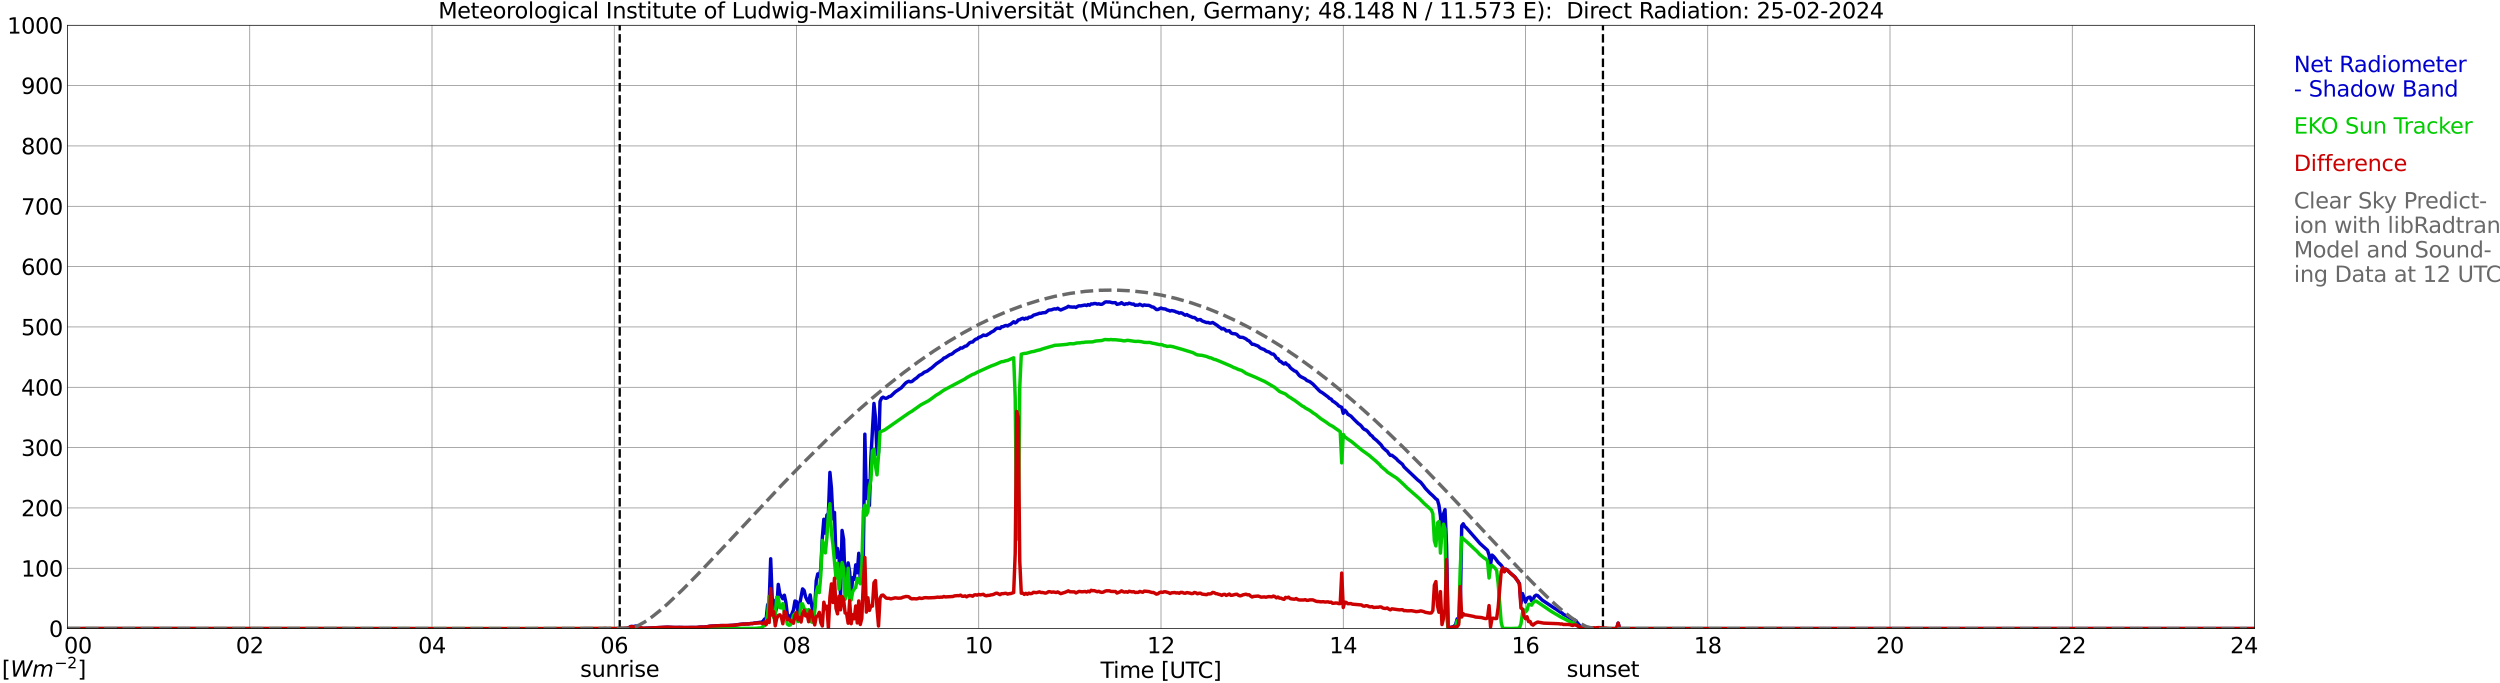 <?xml version="1.0" encoding="utf-8" standalone="no"?>
<!DOCTYPE svg PUBLIC "-//W3C//DTD SVG 1.1//EN"
  "http://www.w3.org/Graphics/SVG/1.1/DTD/svg11.dtd">
<svg xmlns:xlink="http://www.w3.org/1999/xlink" width="1085.4pt" height="296.64pt" viewBox="0 0 1085.4 296.64" xmlns="http://www.w3.org/2000/svg" version="1.1">
 <defs>
  <style type="text/css">*{stroke-linejoin: round; stroke-linecap: butt}</style>
 </defs>
 <g id="figure_1">
  <g id="patch_1">
   <path d="M 0 296.64 
L 1085.4 296.64 
L 1085.4 0 
L 0 0 
z
" style="fill: #ffffff"/>
  </g>
  <g id="axes_1">
   <g id="patch_2">
    <path d="M 29.306 272.909 
L 978.814 272.909 
L 978.814 10.976 
L 29.306 10.976 
z
" style="fill: #ffffff"/>
   </g>
   <g id="patch_3">
    <path d="M 978.814 272.909 
L 978.814 272.909 
L 978.814 10.976 
L 978.814 10.976 
z
" clip-path="url(#pfcc4c64dd2)" style="fill: #d3d3d3; opacity: 0.25; stroke: #d3d3d3; stroke-linejoin: miter"/>
   </g>
   <g id="matplotlib.axis_1">
    <g id="xtick_1">
     <g id="line2d_1">
      <path d="M 29.306 272.909 
L 29.306 10.976 
" clip-path="url(#pfcc4c64dd2)" style="fill: none; stroke: #808080; stroke-width: 0.3; stroke-linecap: square"/>
     </g>
     <g id="line2d_2"/>
     <g id="text_1">
      <!--    00 -->
      <g transform="translate(18.733 283.627) scale(0.095 -0.095)">
       <defs>
        <path id="DejaVuSans-20" transform="scale(0.016)"/>
        <path id="DejaVuSans-30" d="M 2034 4250 
Q 1547 4250 1301 3770 
Q 1056 3291 1056 2328 
Q 1056 1369 1301 889 
Q 1547 409 2034 409 
Q 2525 409 2770 889 
Q 3016 1369 3016 2328 
Q 3016 3291 2770 3770 
Q 2525 4250 2034 4250 
z
M 2034 4750 
Q 2819 4750 3233 4129 
Q 3647 3509 3647 2328 
Q 3647 1150 3233 529 
Q 2819 -91 2034 -91 
Q 1250 -91 836 529 
Q 422 1150 422 2328 
Q 422 3509 836 4129 
Q 1250 4750 2034 4750 
z
" transform="scale(0.016)"/>
       </defs>
       <use xlink:href="#DejaVuSans-20"/>
       <use xlink:href="#DejaVuSans-20" transform="translate(31.787 0)"/>
       <use xlink:href="#DejaVuSans-20" transform="translate(63.574 0)"/>
       <use xlink:href="#DejaVuSans-30" transform="translate(95.361 0)"/>
       <use xlink:href="#DejaVuSans-30" transform="translate(158.984 0)"/>
      </g>
     </g>
    </g>
    <g id="xtick_2">
     <g id="line2d_3">
      <path d="M 108.431 272.909 
L 108.431 10.976 
" clip-path="url(#pfcc4c64dd2)" style="fill: none; stroke: #808080; stroke-width: 0.3; stroke-linecap: square"/>
     </g>
     <g id="line2d_4"/>
     <g id="text_2">
      <!-- 02 -->
      <g transform="translate(102.387 283.627) scale(0.095 -0.095)">
       <defs>
        <path id="DejaVuSans-32" d="M 1228 531 
L 3431 531 
L 3431 0 
L 469 0 
L 469 531 
Q 828 903 1448 1529 
Q 2069 2156 2228 2338 
Q 2531 2678 2651 2914 
Q 2772 3150 2772 3378 
Q 2772 3750 2511 3984 
Q 2250 4219 1831 4219 
Q 1534 4219 1204 4116 
Q 875 4013 500 3803 
L 500 4441 
Q 881 4594 1212 4672 
Q 1544 4750 1819 4750 
Q 2544 4750 2975 4387 
Q 3406 4025 3406 3419 
Q 3406 3131 3298 2873 
Q 3191 2616 2906 2266 
Q 2828 2175 2409 1742 
Q 1991 1309 1228 531 
z
" transform="scale(0.016)"/>
       </defs>
       <use xlink:href="#DejaVuSans-30"/>
       <use xlink:href="#DejaVuSans-32" transform="translate(63.623 0)"/>
      </g>
     </g>
    </g>
    <g id="xtick_3">
     <g id="line2d_5">
      <path d="M 187.557 272.909 
L 187.557 10.976 
" clip-path="url(#pfcc4c64dd2)" style="fill: none; stroke: #808080; stroke-width: 0.3; stroke-linecap: square"/>
     </g>
     <g id="line2d_6"/>
     <g id="text_3">
      <!-- 04 -->
      <g transform="translate(181.513 283.627) scale(0.095 -0.095)">
       <defs>
        <path id="DejaVuSans-34" d="M 2419 4116 
L 825 1625 
L 2419 1625 
L 2419 4116 
z
M 2253 4666 
L 3047 4666 
L 3047 1625 
L 3713 1625 
L 3713 1100 
L 3047 1100 
L 3047 0 
L 2419 0 
L 2419 1100 
L 313 1100 
L 313 1709 
L 2253 4666 
z
" transform="scale(0.016)"/>
       </defs>
       <use xlink:href="#DejaVuSans-30"/>
       <use xlink:href="#DejaVuSans-34" transform="translate(63.623 0)"/>
      </g>
     </g>
    </g>
    <g id="xtick_4">
     <g id="line2d_7">
      <path d="M 266.683 272.909 
L 266.683 10.976 
" clip-path="url(#pfcc4c64dd2)" style="fill: none; stroke: #808080; stroke-width: 0.3; stroke-linecap: square"/>
     </g>
     <g id="line2d_8"/>
     <g id="text_4">
      <!-- 06 -->
      <g transform="translate(260.638 283.627) scale(0.095 -0.095)">
       <defs>
        <path id="DejaVuSans-36" d="M 2113 2584 
Q 1688 2584 1439 2293 
Q 1191 2003 1191 1497 
Q 1191 994 1439 701 
Q 1688 409 2113 409 
Q 2538 409 2786 701 
Q 3034 994 3034 1497 
Q 3034 2003 2786 2293 
Q 2538 2584 2113 2584 
z
M 3366 4563 
L 3366 3988 
Q 3128 4100 2886 4159 
Q 2644 4219 2406 4219 
Q 1781 4219 1451 3797 
Q 1122 3375 1075 2522 
Q 1259 2794 1537 2939 
Q 1816 3084 2150 3084 
Q 2853 3084 3261 2657 
Q 3669 2231 3669 1497 
Q 3669 778 3244 343 
Q 2819 -91 2113 -91 
Q 1303 -91 875 529 
Q 447 1150 447 2328 
Q 447 3434 972 4092 
Q 1497 4750 2381 4750 
Q 2619 4750 2861 4703 
Q 3103 4656 3366 4563 
z
" transform="scale(0.016)"/>
       </defs>
       <use xlink:href="#DejaVuSans-30"/>
       <use xlink:href="#DejaVuSans-36" transform="translate(63.623 0)"/>
      </g>
     </g>
    </g>
    <g id="xtick_5">
     <g id="line2d_9">
      <path d="M 345.808 272.909 
L 345.808 10.976 
" clip-path="url(#pfcc4c64dd2)" style="fill: none; stroke: #808080; stroke-width: 0.3; stroke-linecap: square"/>
     </g>
     <g id="line2d_10"/>
     <g id="text_5">
      <!-- 08 -->
      <g transform="translate(339.764 283.627) scale(0.095 -0.095)">
       <defs>
        <path id="DejaVuSans-38" d="M 2034 2216 
Q 1584 2216 1326 1975 
Q 1069 1734 1069 1313 
Q 1069 891 1326 650 
Q 1584 409 2034 409 
Q 2484 409 2743 651 
Q 3003 894 3003 1313 
Q 3003 1734 2745 1975 
Q 2488 2216 2034 2216 
z
M 1403 2484 
Q 997 2584 770 2862 
Q 544 3141 544 3541 
Q 544 4100 942 4425 
Q 1341 4750 2034 4750 
Q 2731 4750 3128 4425 
Q 3525 4100 3525 3541 
Q 3525 3141 3298 2862 
Q 3072 2584 2669 2484 
Q 3125 2378 3379 2068 
Q 3634 1759 3634 1313 
Q 3634 634 3220 271 
Q 2806 -91 2034 -91 
Q 1263 -91 848 271 
Q 434 634 434 1313 
Q 434 1759 690 2068 
Q 947 2378 1403 2484 
z
M 1172 3481 
Q 1172 3119 1398 2916 
Q 1625 2713 2034 2713 
Q 2441 2713 2670 2916 
Q 2900 3119 2900 3481 
Q 2900 3844 2670 4047 
Q 2441 4250 2034 4250 
Q 1625 4250 1398 4047 
Q 1172 3844 1172 3481 
z
" transform="scale(0.016)"/>
       </defs>
       <use xlink:href="#DejaVuSans-30"/>
       <use xlink:href="#DejaVuSans-38" transform="translate(63.623 0)"/>
      </g>
     </g>
    </g>
    <g id="xtick_6">
     <g id="line2d_11">
      <path d="M 424.934 272.909 
L 424.934 10.976 
" clip-path="url(#pfcc4c64dd2)" style="fill: none; stroke: #808080; stroke-width: 0.3; stroke-linecap: square"/>
     </g>
     <g id="line2d_12"/>
     <g id="text_6">
      <!-- 10 -->
      <g transform="translate(418.89 283.627) scale(0.095 -0.095)">
       <defs>
        <path id="DejaVuSans-31" d="M 794 531 
L 1825 531 
L 1825 4091 
L 703 3866 
L 703 4441 
L 1819 4666 
L 2450 4666 
L 2450 531 
L 3481 531 
L 3481 0 
L 794 0 
L 794 531 
z
" transform="scale(0.016)"/>
       </defs>
       <use xlink:href="#DejaVuSans-31"/>
       <use xlink:href="#DejaVuSans-30" transform="translate(63.623 0)"/>
      </g>
     </g>
    </g>
    <g id="xtick_7">
     <g id="line2d_13">
      <path d="M 504.06 272.909 
L 504.06 10.976 
" clip-path="url(#pfcc4c64dd2)" style="fill: none; stroke: #808080; stroke-width: 0.3; stroke-linecap: square"/>
     </g>
     <g id="line2d_14"/>
     <g id="text_7">
      <!-- 12 -->
      <g transform="translate(498.015 283.627) scale(0.095 -0.095)">
       <use xlink:href="#DejaVuSans-31"/>
       <use xlink:href="#DejaVuSans-32" transform="translate(63.623 0)"/>
      </g>
     </g>
    </g>
    <g id="xtick_8">
     <g id="line2d_15">
      <path d="M 583.185 272.909 
L 583.185 10.976 
" clip-path="url(#pfcc4c64dd2)" style="fill: none; stroke: #808080; stroke-width: 0.3; stroke-linecap: square"/>
     </g>
     <g id="line2d_16"/>
     <g id="text_8">
      <!-- 14 -->
      <g transform="translate(577.141 283.627) scale(0.095 -0.095)">
       <use xlink:href="#DejaVuSans-31"/>
       <use xlink:href="#DejaVuSans-34" transform="translate(63.623 0)"/>
      </g>
     </g>
    </g>
    <g id="xtick_9">
     <g id="line2d_17">
      <path d="M 662.311 272.909 
L 662.311 10.976 
" clip-path="url(#pfcc4c64dd2)" style="fill: none; stroke: #808080; stroke-width: 0.3; stroke-linecap: square"/>
     </g>
     <g id="line2d_18"/>
     <g id="text_9">
      <!-- 16 -->
      <g transform="translate(656.267 283.627) scale(0.095 -0.095)">
       <use xlink:href="#DejaVuSans-31"/>
       <use xlink:href="#DejaVuSans-36" transform="translate(63.623 0)"/>
      </g>
     </g>
    </g>
    <g id="xtick_10">
     <g id="line2d_19">
      <path d="M 741.437 272.909 
L 741.437 10.976 
" clip-path="url(#pfcc4c64dd2)" style="fill: none; stroke: #808080; stroke-width: 0.3; stroke-linecap: square"/>
     </g>
     <g id="line2d_20"/>
     <g id="text_10">
      <!-- 18 -->
      <g transform="translate(735.392 283.627) scale(0.095 -0.095)">
       <use xlink:href="#DejaVuSans-31"/>
       <use xlink:href="#DejaVuSans-38" transform="translate(63.623 0)"/>
      </g>
     </g>
    </g>
    <g id="xtick_11">
     <g id="line2d_21">
      <path d="M 820.562 272.909 
L 820.562 10.976 
" clip-path="url(#pfcc4c64dd2)" style="fill: none; stroke: #808080; stroke-width: 0.3; stroke-linecap: square"/>
     </g>
     <g id="line2d_22"/>
     <g id="text_11">
      <!-- 20 -->
      <g transform="translate(814.518 283.627) scale(0.095 -0.095)">
       <use xlink:href="#DejaVuSans-32"/>
       <use xlink:href="#DejaVuSans-30" transform="translate(63.623 0)"/>
      </g>
     </g>
    </g>
    <g id="xtick_12">
     <g id="line2d_23">
      <path d="M 899.688 272.909 
L 899.688 10.976 
" clip-path="url(#pfcc4c64dd2)" style="fill: none; stroke: #808080; stroke-width: 0.3; stroke-linecap: square"/>
     </g>
     <g id="line2d_24"/>
     <g id="text_12">
      <!-- 22 -->
      <g transform="translate(893.644 283.627) scale(0.095 -0.095)">
       <use xlink:href="#DejaVuSans-32"/>
       <use xlink:href="#DejaVuSans-32" transform="translate(63.623 0)"/>
      </g>
     </g>
    </g>
    <g id="xtick_13">
     <g id="line2d_25">
      <path d="M 978.814 272.909 
L 978.814 10.976 
" clip-path="url(#pfcc4c64dd2)" style="fill: none; stroke: #808080; stroke-width: 0.3; stroke-linecap: square"/>
     </g>
     <g id="line2d_26"/>
     <g id="text_13">
      <!-- 24    -->
      <g transform="translate(968.241 283.627) scale(0.095 -0.095)">
       <use xlink:href="#DejaVuSans-32"/>
       <use xlink:href="#DejaVuSans-34" transform="translate(63.623 0)"/>
       <use xlink:href="#DejaVuSans-20" transform="translate(127.246 0)"/>
       <use xlink:href="#DejaVuSans-20" transform="translate(159.033 0)"/>
       <use xlink:href="#DejaVuSans-20" transform="translate(190.82 0)"/>
      </g>
     </g>
    </g>
    <g id="text_14">
     <!-- Time [UTC] -->
     <g transform="translate(477.806 294.322) scale(0.095 -0.095)">
      <defs>
       <path id="DejaVuSans-54" d="M -19 4666 
L 3928 4666 
L 3928 4134 
L 2272 4134 
L 2272 0 
L 1638 0 
L 1638 4134 
L -19 4134 
L -19 4666 
z
" transform="scale(0.016)"/>
       <path id="DejaVuSans-69" d="M 603 3500 
L 1178 3500 
L 1178 0 
L 603 0 
L 603 3500 
z
M 603 4863 
L 1178 4863 
L 1178 4134 
L 603 4134 
L 603 4863 
z
" transform="scale(0.016)"/>
       <path id="DejaVuSans-6d" d="M 3328 2828 
Q 3544 3216 3844 3400 
Q 4144 3584 4550 3584 
Q 5097 3584 5394 3201 
Q 5691 2819 5691 2113 
L 5691 0 
L 5113 0 
L 5113 2094 
Q 5113 2597 4934 2840 
Q 4756 3084 4391 3084 
Q 3944 3084 3684 2787 
Q 3425 2491 3425 1978 
L 3425 0 
L 2847 0 
L 2847 2094 
Q 2847 2600 2669 2842 
Q 2491 3084 2119 3084 
Q 1678 3084 1418 2786 
Q 1159 2488 1159 1978 
L 1159 0 
L 581 0 
L 581 3500 
L 1159 3500 
L 1159 2956 
Q 1356 3278 1631 3431 
Q 1906 3584 2284 3584 
Q 2666 3584 2933 3390 
Q 3200 3197 3328 2828 
z
" transform="scale(0.016)"/>
       <path id="DejaVuSans-65" d="M 3597 1894 
L 3597 1613 
L 953 1613 
Q 991 1019 1311 708 
Q 1631 397 2203 397 
Q 2534 397 2845 478 
Q 3156 559 3463 722 
L 3463 178 
Q 3153 47 2828 -22 
Q 2503 -91 2169 -91 
Q 1331 -91 842 396 
Q 353 884 353 1716 
Q 353 2575 817 3079 
Q 1281 3584 2069 3584 
Q 2775 3584 3186 3129 
Q 3597 2675 3597 1894 
z
M 3022 2063 
Q 3016 2534 2758 2815 
Q 2500 3097 2075 3097 
Q 1594 3097 1305 2825 
Q 1016 2553 972 2059 
L 3022 2063 
z
" transform="scale(0.016)"/>
       <path id="DejaVuSans-5b" d="M 550 4863 
L 1875 4863 
L 1875 4416 
L 1125 4416 
L 1125 -397 
L 1875 -397 
L 1875 -844 
L 550 -844 
L 550 4863 
z
" transform="scale(0.016)"/>
       <path id="DejaVuSans-55" d="M 556 4666 
L 1191 4666 
L 1191 1831 
Q 1191 1081 1462 751 
Q 1734 422 2344 422 
Q 2950 422 3222 751 
Q 3494 1081 3494 1831 
L 3494 4666 
L 4128 4666 
L 4128 1753 
Q 4128 841 3676 375 
Q 3225 -91 2344 -91 
Q 1459 -91 1007 375 
Q 556 841 556 1753 
L 556 4666 
z
" transform="scale(0.016)"/>
       <path id="DejaVuSans-43" d="M 4122 4306 
L 4122 3641 
Q 3803 3938 3442 4084 
Q 3081 4231 2675 4231 
Q 1875 4231 1450 3742 
Q 1025 3253 1025 2328 
Q 1025 1406 1450 917 
Q 1875 428 2675 428 
Q 3081 428 3442 575 
Q 3803 722 4122 1019 
L 4122 359 
Q 3791 134 3420 21 
Q 3050 -91 2638 -91 
Q 1578 -91 968 557 
Q 359 1206 359 2328 
Q 359 3453 968 4101 
Q 1578 4750 2638 4750 
Q 3056 4750 3426 4639 
Q 3797 4528 4122 4306 
z
" transform="scale(0.016)"/>
       <path id="DejaVuSans-5d" d="M 1947 4863 
L 1947 -844 
L 622 -844 
L 622 -397 
L 1369 -397 
L 1369 4416 
L 622 4416 
L 622 4863 
L 1947 4863 
z
" transform="scale(0.016)"/>
      </defs>
      <use xlink:href="#DejaVuSans-54"/>
      <use xlink:href="#DejaVuSans-69" transform="translate(57.959 0)"/>
      <use xlink:href="#DejaVuSans-6d" transform="translate(85.742 0)"/>
      <use xlink:href="#DejaVuSans-65" transform="translate(183.154 0)"/>
      <use xlink:href="#DejaVuSans-20" transform="translate(244.678 0)"/>
      <use xlink:href="#DejaVuSans-5b" transform="translate(276.465 0)"/>
      <use xlink:href="#DejaVuSans-55" transform="translate(315.479 0)"/>
      <use xlink:href="#DejaVuSans-54" transform="translate(388.672 0)"/>
      <use xlink:href="#DejaVuSans-43" transform="translate(443.881 0)"/>
      <use xlink:href="#DejaVuSans-5d" transform="translate(513.705 0)"/>
     </g>
    </g>
   </g>
   <g id="matplotlib.axis_2">
    <g id="ytick_1">
     <g id="line2d_27">
      <path d="M 29.306 272.909 
L 978.814 272.909 
" clip-path="url(#pfcc4c64dd2)" style="fill: none; stroke: #808080; stroke-width: 0.3; stroke-linecap: square"/>
     </g>
     <g id="line2d_28"/>
     <g id="text_15">
      <!-- 0 -->
      <g transform="translate(21.261 276.518) scale(0.095 -0.095)">
       <use xlink:href="#DejaVuSans-30"/>
      </g>
     </g>
    </g>
    <g id="ytick_2">
     <g id="line2d_29">
      <path d="M 29.306 246.715 
L 978.814 246.715 
" clip-path="url(#pfcc4c64dd2)" style="fill: none; stroke: #808080; stroke-width: 0.3; stroke-linecap: square"/>
     </g>
     <g id="line2d_30"/>
     <g id="text_16">
      <!-- 100 -->
      <g transform="translate(9.173 250.325) scale(0.095 -0.095)">
       <use xlink:href="#DejaVuSans-31"/>
       <use xlink:href="#DejaVuSans-30" transform="translate(63.623 0)"/>
       <use xlink:href="#DejaVuSans-30" transform="translate(127.246 0)"/>
      </g>
     </g>
    </g>
    <g id="ytick_3">
     <g id="line2d_31">
      <path d="M 29.306 220.522 
L 978.814 220.522 
" clip-path="url(#pfcc4c64dd2)" style="fill: none; stroke: #808080; stroke-width: 0.3; stroke-linecap: square"/>
     </g>
     <g id="line2d_32"/>
     <g id="text_17">
      <!-- 200 -->
      <g transform="translate(9.173 224.131) scale(0.095 -0.095)">
       <use xlink:href="#DejaVuSans-32"/>
       <use xlink:href="#DejaVuSans-30" transform="translate(63.623 0)"/>
       <use xlink:href="#DejaVuSans-30" transform="translate(127.246 0)"/>
      </g>
     </g>
    </g>
    <g id="ytick_4">
     <g id="line2d_33">
      <path d="M 29.306 194.329 
L 978.814 194.329 
" clip-path="url(#pfcc4c64dd2)" style="fill: none; stroke: #808080; stroke-width: 0.3; stroke-linecap: square"/>
     </g>
     <g id="line2d_34"/>
     <g id="text_18">
      <!-- 300 -->
      <g transform="translate(9.173 197.938) scale(0.095 -0.095)">
       <defs>
        <path id="DejaVuSans-33" d="M 2597 2516 
Q 3050 2419 3304 2112 
Q 3559 1806 3559 1356 
Q 3559 666 3084 287 
Q 2609 -91 1734 -91 
Q 1441 -91 1130 -33 
Q 819 25 488 141 
L 488 750 
Q 750 597 1062 519 
Q 1375 441 1716 441 
Q 2309 441 2620 675 
Q 2931 909 2931 1356 
Q 2931 1769 2642 2001 
Q 2353 2234 1838 2234 
L 1294 2234 
L 1294 2753 
L 1863 2753 
Q 2328 2753 2575 2939 
Q 2822 3125 2822 3475 
Q 2822 3834 2567 4026 
Q 2313 4219 1838 4219 
Q 1578 4219 1281 4162 
Q 984 4106 628 3988 
L 628 4550 
Q 988 4650 1302 4700 
Q 1616 4750 1894 4750 
Q 2613 4750 3031 4423 
Q 3450 4097 3450 3541 
Q 3450 3153 3228 2886 
Q 3006 2619 2597 2516 
z
" transform="scale(0.016)"/>
       </defs>
       <use xlink:href="#DejaVuSans-33"/>
       <use xlink:href="#DejaVuSans-30" transform="translate(63.623 0)"/>
       <use xlink:href="#DejaVuSans-30" transform="translate(127.246 0)"/>
      </g>
     </g>
    </g>
    <g id="ytick_5">
     <g id="line2d_35">
      <path d="M 29.306 168.136 
L 978.814 168.136 
" clip-path="url(#pfcc4c64dd2)" style="fill: none; stroke: #808080; stroke-width: 0.3; stroke-linecap: square"/>
     </g>
     <g id="line2d_36"/>
     <g id="text_19">
      <!-- 400 -->
      <g transform="translate(9.173 171.745) scale(0.095 -0.095)">
       <use xlink:href="#DejaVuSans-34"/>
       <use xlink:href="#DejaVuSans-30" transform="translate(63.623 0)"/>
       <use xlink:href="#DejaVuSans-30" transform="translate(127.246 0)"/>
      </g>
     </g>
    </g>
    <g id="ytick_6">
     <g id="line2d_37">
      <path d="M 29.306 141.942 
L 978.814 141.942 
" clip-path="url(#pfcc4c64dd2)" style="fill: none; stroke: #808080; stroke-width: 0.3; stroke-linecap: square"/>
     </g>
     <g id="line2d_38"/>
     <g id="text_20">
      <!-- 500 -->
      <g transform="translate(9.173 145.551) scale(0.095 -0.095)">
       <defs>
        <path id="DejaVuSans-35" d="M 691 4666 
L 3169 4666 
L 3169 4134 
L 1269 4134 
L 1269 2991 
Q 1406 3038 1543 3061 
Q 1681 3084 1819 3084 
Q 2600 3084 3056 2656 
Q 3513 2228 3513 1497 
Q 3513 744 3044 326 
Q 2575 -91 1722 -91 
Q 1428 -91 1123 -41 
Q 819 9 494 109 
L 494 744 
Q 775 591 1075 516 
Q 1375 441 1709 441 
Q 2250 441 2565 725 
Q 2881 1009 2881 1497 
Q 2881 1984 2565 2268 
Q 2250 2553 1709 2553 
Q 1456 2553 1204 2497 
Q 953 2441 691 2322 
L 691 4666 
z
" transform="scale(0.016)"/>
       </defs>
       <use xlink:href="#DejaVuSans-35"/>
       <use xlink:href="#DejaVuSans-30" transform="translate(63.623 0)"/>
       <use xlink:href="#DejaVuSans-30" transform="translate(127.246 0)"/>
      </g>
     </g>
    </g>
    <g id="ytick_7">
     <g id="line2d_39">
      <path d="M 29.306 115.749 
L 978.814 115.749 
" clip-path="url(#pfcc4c64dd2)" style="fill: none; stroke: #808080; stroke-width: 0.3; stroke-linecap: square"/>
     </g>
     <g id="line2d_40"/>
     <g id="text_21">
      <!-- 600 -->
      <g transform="translate(9.173 119.358) scale(0.095 -0.095)">
       <use xlink:href="#DejaVuSans-36"/>
       <use xlink:href="#DejaVuSans-30" transform="translate(63.623 0)"/>
       <use xlink:href="#DejaVuSans-30" transform="translate(127.246 0)"/>
      </g>
     </g>
    </g>
    <g id="ytick_8">
     <g id="line2d_41">
      <path d="M 29.306 89.556 
L 978.814 89.556 
" clip-path="url(#pfcc4c64dd2)" style="fill: none; stroke: #808080; stroke-width: 0.3; stroke-linecap: square"/>
     </g>
     <g id="line2d_42"/>
     <g id="text_22">
      <!-- 700 -->
      <g transform="translate(9.173 93.165) scale(0.095 -0.095)">
       <defs>
        <path id="DejaVuSans-37" d="M 525 4666 
L 3525 4666 
L 3525 4397 
L 1831 0 
L 1172 0 
L 2766 4134 
L 525 4134 
L 525 4666 
z
" transform="scale(0.016)"/>
       </defs>
       <use xlink:href="#DejaVuSans-37"/>
       <use xlink:href="#DejaVuSans-30" transform="translate(63.623 0)"/>
       <use xlink:href="#DejaVuSans-30" transform="translate(127.246 0)"/>
      </g>
     </g>
    </g>
    <g id="ytick_9">
     <g id="line2d_43">
      <path d="M 29.306 63.362 
L 978.814 63.362 
" clip-path="url(#pfcc4c64dd2)" style="fill: none; stroke: #808080; stroke-width: 0.3; stroke-linecap: square"/>
     </g>
     <g id="line2d_44"/>
     <g id="text_23">
      <!-- 800 -->
      <g transform="translate(9.173 66.972) scale(0.095 -0.095)">
       <use xlink:href="#DejaVuSans-38"/>
       <use xlink:href="#DejaVuSans-30" transform="translate(63.623 0)"/>
       <use xlink:href="#DejaVuSans-30" transform="translate(127.246 0)"/>
      </g>
     </g>
    </g>
    <g id="ytick_10">
     <g id="line2d_45">
      <path d="M 29.306 37.169 
L 978.814 37.169 
" clip-path="url(#pfcc4c64dd2)" style="fill: none; stroke: #808080; stroke-width: 0.3; stroke-linecap: square"/>
     </g>
     <g id="line2d_46"/>
     <g id="text_24">
      <!-- 900 -->
      <g transform="translate(9.173 40.778) scale(0.095 -0.095)">
       <defs>
        <path id="DejaVuSans-39" d="M 703 97 
L 703 672 
Q 941 559 1184 500 
Q 1428 441 1663 441 
Q 2288 441 2617 861 
Q 2947 1281 2994 2138 
Q 2813 1869 2534 1725 
Q 2256 1581 1919 1581 
Q 1219 1581 811 2004 
Q 403 2428 403 3163 
Q 403 3881 828 4315 
Q 1253 4750 1959 4750 
Q 2769 4750 3195 4129 
Q 3622 3509 3622 2328 
Q 3622 1225 3098 567 
Q 2575 -91 1691 -91 
Q 1453 -91 1209 -44 
Q 966 3 703 97 
z
M 1959 2075 
Q 2384 2075 2632 2365 
Q 2881 2656 2881 3163 
Q 2881 3666 2632 3958 
Q 2384 4250 1959 4250 
Q 1534 4250 1286 3958 
Q 1038 3666 1038 3163 
Q 1038 2656 1286 2365 
Q 1534 2075 1959 2075 
z
" transform="scale(0.016)"/>
       </defs>
       <use xlink:href="#DejaVuSans-39"/>
       <use xlink:href="#DejaVuSans-30" transform="translate(63.623 0)"/>
       <use xlink:href="#DejaVuSans-30" transform="translate(127.246 0)"/>
      </g>
     </g>
    </g>
    <g id="ytick_11">
     <g id="line2d_47">
      <path d="M 29.306 10.976 
L 978.814 10.976 
" clip-path="url(#pfcc4c64dd2)" style="fill: none; stroke: #808080; stroke-width: 0.3; stroke-linecap: square"/>
     </g>
     <g id="line2d_48"/>
     <g id="text_25">
      <!-- 1000 -->
      <g transform="translate(3.128 14.585) scale(0.095 -0.095)">
       <use xlink:href="#DejaVuSans-31"/>
       <use xlink:href="#DejaVuSans-30" transform="translate(63.623 0)"/>
       <use xlink:href="#DejaVuSans-30" transform="translate(127.246 0)"/>
       <use xlink:href="#DejaVuSans-30" transform="translate(190.869 0)"/>
      </g>
     </g>
    </g>
   </g>
   <g id="line2d_49">
    <path d="M 269.057 272.909 
L 269.057 10.976 
" clip-path="url(#pfcc4c64dd2)" style="fill: none; stroke-dasharray: 3.7,1.6; stroke-dashoffset: 0; stroke: #000000"/>
   </g>
   <g id="line2d_50">
    <path d="M 695.939 272.909 
L 695.939 10.976 
" clip-path="url(#pfcc4c64dd2)" style="fill: none; stroke-dasharray: 3.7,1.6; stroke-dashoffset: 0; stroke: #000000"/>
   </g>
   <g id="line2d_51">
    <path d="M 29.306 272.909 
L 262.067 272.974 
L 262.726 273.058 
L 263.386 272.914 
L 264.705 273.006 
L 267.342 272.914 
L 270.639 272.911 
L 271.958 272.809 
L 272.617 272.715 
L 273.936 271.963 
L 275.255 272.008 
L 275.914 271.796 
L 276.573 271.866 
L 277.892 272.56 
L 279.211 272.794 
L 289.761 272.293 
L 293.058 272.427 
L 295.036 272.398 
L 297.674 272.458 
L 300.311 272.406 
L 302.289 272.429 
L 304.267 272.225 
L 305.586 272.243 
L 306.905 272.11 
L 308.224 271.874 
L 309.543 271.788 
L 312.839 271.61 
L 314.818 271.631 
L 315.477 271.68 
L 316.796 271.565 
L 319.433 271.374 
L 320.752 271.128 
L 322.73 270.921 
L 323.39 270.952 
L 324.049 270.858 
L 324.708 270.908 
L 326.027 270.695 
L 326.686 270.716 
L 327.346 270.533 
L 328.665 270.384 
L 329.983 270.169 
L 330.643 270.182 
L 331.302 269.674 
L 331.961 268.76 
L 332.621 268.862 
L 333.28 262.631 
L 333.94 261.667 
L 334.599 242.601 
L 335.258 260.045 
L 335.918 260.745 
L 336.577 265.797 
L 337.236 263.825 
L 337.896 253.725 
L 338.555 257.808 
L 339.874 259.959 
L 340.533 258.419 
L 341.193 261.528 
L 341.852 267.049 
L 342.512 267.364 
L 343.171 268.134 
L 344.49 264.778 
L 345.149 260.925 
L 345.808 261.208 
L 346.468 266.046 
L 348.446 255.679 
L 349.105 256.344 
L 349.765 259.178 
L 350.424 260.567 
L 351.083 261.68 
L 351.743 258.303 
L 352.402 262.843 
L 353.062 266.093 
L 353.721 263.754 
L 354.38 252.122 
L 355.04 249.172 
L 355.699 250.223 
L 356.359 247.08 
L 357.018 233.483 
L 357.677 225.447 
L 358.337 231.495 
L 358.996 223.634 
L 359.655 222.984 
L 360.315 205.1 
L 360.974 211.852 
L 361.634 225.279 
L 362.293 222.474 
L 362.952 242.079 
L 363.612 238.132 
L 364.271 241.718 
L 364.93 258.526 
L 365.59 230.295 
L 366.249 234.124 
L 366.909 253.374 
L 367.568 251.119 
L 368.227 244.392 
L 368.887 248.345 
L 369.546 258.366 
L 370.206 250.807 
L 370.865 251.506 
L 371.524 245.238 
L 372.184 248.664 
L 372.843 240.225 
L 373.502 251.653 
L 374.162 241.401 
L 374.821 241.828 
L 375.481 188.503 
L 376.14 216.454 
L 376.799 208.693 
L 377.459 219.456 
L 378.118 198.591 
L 379.437 175.174 
L 380.096 181.395 
L 380.756 197.27 
L 381.415 196.631 
L 382.074 174.307 
L 382.734 172.866 
L 383.393 172.431 
L 384.053 172.798 
L 384.712 172.95 
L 385.371 172.628 
L 386.031 172.161 
L 386.69 172.041 
L 388.668 170.158 
L 391.306 168.377 
L 392.624 166.899 
L 393.284 166.221 
L 393.943 165.804 
L 394.603 165.524 
L 395.262 165.786 
L 395.921 165.634 
L 397.24 164.539 
L 397.899 164.128 
L 399.218 162.9 
L 399.878 162.648 
L 400.537 162.25 
L 401.196 161.655 
L 402.515 161.137 
L 403.834 160.165 
L 404.493 159.738 
L 406.471 157.978 
L 409.109 156.197 
L 409.768 155.458 
L 410.428 155.275 
L 412.406 153.968 
L 413.065 153.805 
L 413.725 153.36 
L 414.384 152.742 
L 415.703 151.951 
L 416.362 151.657 
L 417.022 151.039 
L 417.681 151.149 
L 419 150.301 
L 419.659 150.198 
L 420.978 148.813 
L 421.637 148.548 
L 422.297 148.477 
L 422.956 147.76 
L 423.615 147.252 
L 424.275 147.11 
L 424.934 146.471 
L 425.593 146.311 
L 426.253 145.966 
L 426.912 145.468 
L 427.572 145.622 
L 428.231 145.633 
L 428.89 145.146 
L 429.55 144.821 
L 430.209 144.315 
L 431.528 143.606 
L 432.187 142.927 
L 432.847 142.511 
L 433.506 142.479 
L 434.165 142.602 
L 434.825 141.874 
L 435.484 141.843 
L 436.144 141.489 
L 436.803 141.285 
L 437.462 141.507 
L 438.122 141.062 
L 438.781 140.777 
L 440.1 139.684 
L 440.759 140.193 
L 441.419 139.776 
L 442.078 138.935 
L 442.737 138.812 
L 443.397 138.419 
L 444.056 138.176 
L 444.716 138.582 
L 445.375 138.136 
L 446.034 138.349 
L 446.694 137.73 
L 447.353 137.709 
L 448.012 137.447 
L 448.672 136.869 
L 450.65 136.271 
L 451.309 135.988 
L 451.969 136.017 
L 452.628 135.805 
L 453.947 135.703 
L 455.266 134.64 
L 456.584 134.509 
L 457.244 134.234 
L 457.903 134.084 
L 458.563 134.184 
L 459.222 133.838 
L 459.881 134.283 
L 460.541 134.587 
L 463.178 133.443 
L 463.838 132.984 
L 464.497 133.238 
L 465.816 133.34 
L 466.475 133.262 
L 467.134 133.492 
L 467.794 133.057 
L 468.453 132.764 
L 469.113 132.814 
L 471.091 132.424 
L 471.75 132.657 
L 472.409 132.235 
L 473.069 132.507 
L 473.728 131.942 
L 474.388 131.991 
L 475.047 131.769 
L 475.706 131.79 
L 476.366 132.033 
L 477.025 131.892 
L 477.685 132.096 
L 478.344 132.125 
L 479.003 131.769 
L 479.663 131.221 
L 480.322 131.041 
L 480.981 131.132 
L 481.641 131.093 
L 482.96 131.426 
L 484.278 131.407 
L 484.938 132.135 
L 486.256 131.845 
L 486.916 131.399 
L 487.575 131.915 
L 488.235 132.177 
L 488.894 131.866 
L 489.553 131.965 
L 490.213 131.612 
L 491.532 132.046 
L 492.191 132.007 
L 492.85 132.573 
L 493.51 132.442 
L 494.169 132.502 
L 494.828 132.099 
L 496.147 132.735 
L 496.807 132.371 
L 497.466 132.523 
L 498.785 132.573 
L 499.444 132.848 
L 500.103 133.262 
L 500.763 133.314 
L 502.082 134.385 
L 502.741 134.378 
L 504.06 133.728 
L 504.719 134.024 
L 506.038 134.176 
L 506.697 134.579 
L 507.357 134.739 
L 508.016 135.043 
L 508.675 134.833 
L 509.994 135.124 
L 510.654 135.459 
L 511.313 135.59 
L 511.972 135.968 
L 512.632 135.784 
L 513.291 135.986 
L 513.95 136.484 
L 514.61 136.84 
L 515.269 136.565 
L 515.929 136.992 
L 517.907 137.853 
L 518.566 137.84 
L 519.226 138.317 
L 519.885 138.975 
L 520.544 138.794 
L 521.204 138.731 
L 521.863 139.31 
L 523.841 140.051 
L 524.501 139.988 
L 525.16 140.263 
L 525.819 140.253 
L 526.479 140.001 
L 528.457 141.264 
L 529.116 141.843 
L 529.776 142.207 
L 530.435 142.825 
L 531.094 142.644 
L 531.754 142.987 
L 532.413 143.687 
L 533.732 143.595 
L 534.391 144.478 
L 535.051 144.813 
L 536.369 144.941 
L 537.029 145.256 
L 537.688 145.966 
L 538.348 146.4 
L 539.666 146.502 
L 540.985 147.16 
L 541.644 147.726 
L 542.304 148.001 
L 543.623 149.47 
L 544.282 149.491 
L 546.26 150.272 
L 546.919 150.9 
L 547.579 151.304 
L 548.898 151.762 
L 549.557 152.32 
L 550.216 152.624 
L 550.876 152.773 
L 552.195 153.706 
L 552.854 153.727 
L 553.513 154.395 
L 554.173 155.489 
L 554.832 155.702 
L 555.491 156.744 
L 556.151 156.998 
L 556.81 157.606 
L 557.47 158.03 
L 558.129 157.546 
L 558.788 158.284 
L 559.448 158.546 
L 560.107 159.489 
L 560.766 160.128 
L 562.085 161.079 
L 562.745 161.283 
L 564.063 162.994 
L 564.723 163.52 
L 566.042 164.17 
L 566.701 164.534 
L 567.36 165.181 
L 568.679 165.721 
L 569.998 166.734 
L 572.635 169.479 
L 573.295 170.056 
L 573.954 170.391 
L 576.592 172.345 
L 577.251 173.013 
L 577.91 173.228 
L 578.57 174.129 
L 579.229 174.482 
L 580.548 175.485 
L 581.207 176.224 
L 582.526 176.855 
L 583.185 179.427 
L 583.845 178.089 
L 584.504 178.786 
L 585.164 179.841 
L 586.482 180.63 
L 587.801 182.015 
L 589.12 183.312 
L 589.779 183.933 
L 590.439 184.386 
L 591.098 185.046 
L 591.757 185.947 
L 592.417 186.466 
L 593.076 186.696 
L 593.736 187.275 
L 595.054 188.865 
L 595.714 189.292 
L 596.373 190.172 
L 597.692 191.228 
L 599.67 193.192 
L 600.329 194.245 
L 601.648 195.471 
L 602.307 195.948 
L 602.967 196.94 
L 603.626 197.703 
L 604.286 197.653 
L 606.264 199.193 
L 606.923 199.971 
L 608.901 201.605 
L 609.561 202.705 
L 615.495 208.35 
L 616.814 209.395 
L 618.133 211.032 
L 618.792 211.975 
L 620.77 214.063 
L 622.089 215.239 
L 623.408 216.596 
L 624.067 217.023 
L 624.726 219.312 
L 625.386 224.074 
L 626.045 232.857 
L 626.705 223.181 
L 627.364 221.248 
L 628.023 236.699 
L 628.683 271.982 
L 629.342 272.298 
L 630.001 272.38 
L 631.32 271.908 
L 631.98 271.138 
L 632.639 268.684 
L 633.298 268.511 
L 633.958 265.59 
L 634.617 228.309 
L 635.276 227.406 
L 635.936 228.59 
L 636.595 229.137 
L 641.211 234.397 
L 642.53 235.94 
L 645.827 238.92 
L 646.486 240.956 
L 647.145 244.947 
L 647.805 241.016 
L 648.464 241.595 
L 649.123 242.357 
L 650.442 244.149 
L 651.761 245.408 
L 652.42 246.38 
L 653.08 248.156 
L 653.739 247.103 
L 654.399 247.467 
L 655.717 248.774 
L 657.695 250.49 
L 659.014 252.274 
L 659.674 253.366 
L 660.333 261.926 
L 660.992 257.685 
L 662.311 261.384 
L 662.97 259.823 
L 663.63 259.377 
L 664.289 259.246 
L 664.949 260.86 
L 665.608 260.2 
L 666.267 258.853 
L 666.927 258.406 
L 667.586 258.571 
L 669.564 260.535 
L 671.542 261.845 
L 673.521 263.154 
L 674.839 264.055 
L 675.499 264.42 
L 677.477 265.81 
L 678.136 266.125 
L 678.796 266.725 
L 680.114 267.392 
L 682.752 269.016 
L 683.411 269.058 
L 684.071 269.443 
L 686.708 272.66 
L 687.368 272.985 
L 688.686 272.995 
L 689.346 272.969 
L 691.983 273.273 
L 692.643 273.213 
L 693.961 273.357 
L 697.258 273.108 
L 699.236 272.909 
L 701.874 272.909 
L 702.533 270.549 
L 703.193 272.909 
L 978.154 272.909 
L 978.154 272.909 
" clip-path="url(#pfcc4c64dd2)" style="fill: none; stroke: #0000cc; stroke-width: 1.5; stroke-linecap: square"/>
   </g>
   <g id="line2d_52">
    <path d="M 28.646 272.92 
L 155.907 272.921 
L 214.592 272.92 
L 272.617 272.893 
L 275.914 272.623 
L 279.211 272.9 
L 328.005 272.826 
L 330.643 272.568 
L 331.302 271.872 
L 331.961 271.64 
L 332.621 270.572 
L 333.28 266.307 
L 333.94 259.037 
L 334.599 259.942 
L 335.258 265.908 
L 335.918 268.081 
L 336.577 267.004 
L 337.236 259.333 
L 337.896 259.402 
L 338.555 263.793 
L 339.215 263.945 
L 339.874 262.072 
L 340.533 265.863 
L 341.852 270.968 
L 342.512 271.448 
L 343.171 271.299 
L 343.83 269.795 
L 344.49 267.102 
L 345.149 266.418 
L 346.468 269.855 
L 347.127 267.339 
L 347.787 262.27 
L 348.446 262.18 
L 349.105 264.27 
L 349.765 264.672 
L 350.424 266.809 
L 351.083 264.662 
L 351.743 266.017 
L 352.402 270.094 
L 353.062 270.14 
L 353.721 265.365 
L 354.38 257.29 
L 355.04 254.735 
L 355.699 257.277 
L 356.359 249.695 
L 357.018 234.625 
L 357.677 236.897 
L 358.337 240.041 
L 358.996 233.349 
L 359.655 223.199 
L 360.315 218.713 
L 360.974 231.238 
L 361.634 236.607 
L 362.952 250.951 
L 363.612 244.541 
L 364.271 255.786 
L 365.59 244.241 
L 366.249 246.814 
L 366.909 260.168 
L 367.568 257.577 
L 368.227 246.727 
L 368.887 260.497 
L 369.546 260.489 
L 370.206 256.882 
L 370.865 255.764 
L 371.524 255.054 
L 372.184 251.118 
L 373.502 253.447 
L 374.162 245.825 
L 374.821 221.773 
L 375.481 219.369 
L 376.14 223.616 
L 376.799 222.067 
L 377.459 211.559 
L 378.118 208.437 
L 378.777 195.759 
L 379.437 195.079 
L 380.096 202.234 
L 380.756 206.156 
L 381.415 197.764 
L 382.074 187.512 
L 383.393 186.982 
L 384.053 186.676 
L 394.603 179.306 
L 395.921 178.524 
L 399.878 175.729 
L 403.175 173.967 
L 404.493 173.027 
L 406.471 171.554 
L 407.79 170.785 
L 409.768 169.396 
L 413.065 167.635 
L 419 164.498 
L 419.659 163.984 
L 422.297 162.536 
L 422.956 162.356 
L 424.275 161.618 
L 430.209 158.942 
L 432.187 158.202 
L 434.825 157.039 
L 435.484 156.99 
L 436.803 156.594 
L 437.462 156.478 
L 440.1 155.338 
L 440.759 172.8 
L 441.419 234.082 
L 442.078 230.659 
L 442.737 168.129 
L 443.397 153.78 
L 444.716 153.424 
L 445.375 153.441 
L 448.012 152.688 
L 448.672 152.624 
L 450.65 152.046 
L 451.309 151.953 
L 452.628 151.48 
L 455.266 150.694 
L 457.244 150.147 
L 457.903 149.915 
L 459.881 149.805 
L 463.178 149.505 
L 464.497 149.215 
L 465.816 149.263 
L 466.475 149.198 
L 467.134 148.981 
L 467.794 148.889 
L 469.113 148.836 
L 469.772 148.672 
L 470.431 148.7 
L 471.091 148.537 
L 474.388 148.422 
L 475.706 148.055 
L 478.344 147.839 
L 479.663 147.412 
L 481.641 147.511 
L 482.3 147.393 
L 482.96 147.499 
L 484.278 147.513 
L 486.916 147.783 
L 487.575 147.947 
L 488.235 147.996 
L 489.553 147.741 
L 492.85 148.23 
L 494.169 148.195 
L 495.488 148.34 
L 496.807 148.638 
L 498.125 148.698 
L 498.785 148.653 
L 499.444 148.729 
L 500.103 148.947 
L 501.422 149.186 
L 503.4 149.631 
L 504.06 149.582 
L 504.719 149.731 
L 505.379 150.083 
L 506.038 150.144 
L 506.697 150.404 
L 508.016 150.282 
L 509.335 150.552 
L 511.313 151.131 
L 513.291 151.692 
L 517.907 153.1 
L 519.226 153.825 
L 519.885 154.086 
L 521.863 154.281 
L 523.841 154.772 
L 525.16 155.3 
L 525.819 155.406 
L 527.138 156.029 
L 527.797 156.148 
L 529.776 156.957 
L 534.391 158.92 
L 535.71 159.605 
L 536.369 159.798 
L 537.688 160.428 
L 539.007 160.799 
L 540.326 161.628 
L 540.985 162.097 
L 544.941 163.744 
L 548.238 165.271 
L 548.898 165.531 
L 550.876 166.675 
L 552.195 167.466 
L 553.513 168.257 
L 555.491 169.964 
L 558.129 171.081 
L 559.448 172.191 
L 560.107 172.528 
L 561.426 173.44 
L 562.085 173.818 
L 565.382 176.289 
L 566.042 176.589 
L 566.701 177.102 
L 568.679 178.191 
L 569.998 179.192 
L 571.317 180.044 
L 573.295 181.672 
L 574.613 182.537 
L 575.932 183.417 
L 577.251 184.41 
L 578.57 185.1 
L 581.867 187.421 
L 582.526 200.963 
L 583.185 188.589 
L 583.845 189.598 
L 585.164 190.646 
L 586.482 191.501 
L 587.801 192.552 
L 589.779 194.234 
L 590.439 194.704 
L 591.098 195.317 
L 594.395 197.668 
L 595.714 198.828 
L 597.032 199.908 
L 599.011 201.753 
L 599.67 202.577 
L 600.989 203.669 
L 601.648 204.217 
L 602.307 204.912 
L 604.286 206.239 
L 606.264 207.494 
L 607.582 208.636 
L 609.561 210.479 
L 610.879 211.793 
L 614.176 214.67 
L 616.154 216.384 
L 618.133 218.415 
L 620.111 220.211 
L 621.429 221.389 
L 622.089 223.028 
L 622.748 234.778 
L 623.408 237.01 
L 624.067 227.088 
L 624.726 226.403 
L 625.386 240.124 
L 626.045 231.103 
L 626.705 227.556 
L 627.364 229.774 
L 628.023 266.621 
L 628.683 272.667 
L 630.001 272.829 
L 631.32 272.601 
L 631.98 271.969 
L 632.639 269.513 
L 633.298 270.252 
L 633.958 247.378 
L 634.617 233.332 
L 637.255 235.661 
L 641.211 239.34 
L 642.53 240.791 
L 644.508 242.392 
L 645.167 242.738 
L 645.827 243.526 
L 646.486 250.939 
L 647.145 245.677 
L 647.805 245.49 
L 649.123 246.697 
L 649.783 247.717 
L 650.442 253.382 
L 651.761 270.208 
L 652.42 272.805 
L 655.717 272.871 
L 659.014 272.766 
L 659.674 272.665 
L 660.333 270.879 
L 660.992 266.174 
L 661.652 264.808 
L 662.311 265.679 
L 662.97 264.966 
L 663.63 262.422 
L 664.289 262.346 
L 664.949 262.736 
L 665.608 261.707 
L 666.267 260.994 
L 666.927 260.963 
L 673.521 265.466 
L 677.477 267.798 
L 682.092 270.15 
L 683.411 270.658 
L 684.071 271.019 
L 684.73 271.618 
L 686.708 272.768 
L 689.346 272.889 
L 701.215 272.911 
L 856.169 272.941 
L 875.95 272.932 
L 882.544 272.947 
L 892.435 272.937 
L 962.989 272.938 
L 978.154 272.93 
L 978.154 272.93 
" clip-path="url(#pfcc4c64dd2)" style="fill: none; stroke: #00cc00; stroke-width: 1.5; stroke-linecap: square"/>
   </g>
   <g id="line2d_53">
    <path d="M 29.306 272.898 
L 56.34 272.887 
L 180.304 272.899 
L 237.011 272.906 
L 262.067 272.845 
L 262.726 272.761 
L 263.386 272.905 
L 264.705 272.814 
L 267.342 272.906 
L 272.617 272.731 
L 273.936 272.085 
L 274.595 272.081 
L 275.255 272.207 
L 275.914 272.082 
L 276.573 272.087 
L 279.211 272.802 
L 289.761 272.297 
L 293.058 272.431 
L 295.036 272.402 
L 297.674 272.464 
L 300.311 272.413 
L 302.289 272.436 
L 304.267 272.233 
L 305.586 272.255 
L 306.905 272.119 
L 308.224 271.881 
L 309.543 271.797 
L 313.499 271.601 
L 318.114 271.5 
L 322.73 270.937 
L 323.39 270.978 
L 324.049 270.882 
L 324.708 270.925 
L 326.027 270.719 
L 326.686 270.758 
L 327.346 270.604 
L 328.665 270.503 
L 329.983 270.432 
L 331.302 270.711 
L 331.961 270.029 
L 332.621 271.199 
L 333.28 269.232 
L 333.94 270.279 
L 334.599 255.567 
L 335.258 267.046 
L 335.918 265.572 
L 336.577 271.702 
L 337.236 268.417 
L 337.896 267.231 
L 338.555 266.924 
L 339.215 267.767 
L 339.874 270.795 
L 340.533 265.465 
L 341.193 266.101 
L 341.852 268.991 
L 342.512 268.825 
L 343.171 269.744 
L 343.83 269.606 
L 344.49 270.585 
L 345.149 267.416 
L 345.808 265.848 
L 346.468 269.1 
L 347.127 268.119 
L 347.787 270.056 
L 348.446 266.408 
L 349.105 264.983 
L 349.765 267.415 
L 350.424 266.666 
L 351.083 269.926 
L 351.743 265.195 
L 352.402 265.658 
L 353.062 268.863 
L 353.721 271.298 
L 354.38 267.741 
L 355.04 267.347 
L 355.699 265.855 
L 356.359 270.293 
L 357.018 271.767 
L 357.677 261.458 
L 358.337 264.362 
L 358.996 263.194 
L 359.655 272.694 
L 360.315 259.295 
L 360.974 253.523 
L 361.634 261.581 
L 362.293 251.05 
L 362.952 264.037 
L 363.612 266.5 
L 364.271 258.841 
L 364.93 264.757 
L 365.59 258.963 
L 366.249 260.219 
L 366.909 266.115 
L 367.568 266.451 
L 368.227 270.574 
L 368.887 260.756 
L 369.546 270.786 
L 370.206 266.834 
L 370.865 268.651 
L 371.524 263.093 
L 372.184 270.455 
L 372.843 260.912 
L 373.502 271.115 
L 374.162 268.485 
L 374.821 252.854 
L 375.481 242.044 
L 376.14 265.747 
L 376.799 259.535 
L 377.459 265.012 
L 378.118 263.063 
L 378.777 263.15 
L 379.437 253.004 
L 380.096 252.07 
L 380.756 264.023 
L 381.415 271.776 
L 382.074 259.703 
L 382.734 258.483 
L 383.393 258.358 
L 384.712 259.65 
L 385.371 259.783 
L 386.031 259.746 
L 386.69 260.031 
L 388.668 259.555 
L 389.987 259.725 
L 391.306 259.63 
L 391.965 259.314 
L 393.284 258.985 
L 393.943 258.975 
L 394.603 259.127 
L 395.262 259.747 
L 395.921 260.019 
L 396.581 259.92 
L 397.899 260.011 
L 398.559 259.873 
L 399.218 259.591 
L 399.878 259.828 
L 400.537 259.758 
L 401.196 259.539 
L 401.856 259.473 
L 403.175 259.563 
L 405.812 259.447 
L 407.131 259.251 
L 407.79 259.332 
L 408.45 259.243 
L 409.109 259.277 
L 409.768 258.971 
L 410.428 259.162 
L 413.725 258.977 
L 414.384 258.717 
L 415.703 258.589 
L 416.362 258.63 
L 417.022 258.382 
L 417.681 258.856 
L 418.34 258.885 
L 419 258.711 
L 419.659 259.123 
L 420.318 258.725 
L 420.978 258.548 
L 421.637 258.64 
L 422.297 258.85 
L 422.956 258.313 
L 423.615 258.222 
L 424.275 258.401 
L 424.934 258.072 
L 425.593 258.255 
L 426.912 258.025 
L 427.572 258.506 
L 428.231 258.667 
L 428.89 258.493 
L 429.55 258.479 
L 430.209 258.282 
L 430.869 258.205 
L 431.528 257.989 
L 432.187 257.634 
L 432.847 257.512 
L 434.165 258.176 
L 434.825 257.744 
L 435.484 257.762 
L 436.144 257.623 
L 436.803 257.6 
L 437.462 257.939 
L 438.122 257.749 
L 438.781 257.7 
L 440.1 257.255 
L 440.759 240.302 
L 441.419 178.603 
L 442.078 181.185 
L 442.737 243.592 
L 443.397 257.548 
L 444.056 257.515 
L 444.716 258.066 
L 445.375 257.604 
L 446.034 258.005 
L 446.694 257.514 
L 447.353 257.754 
L 448.012 257.669 
L 448.672 257.154 
L 449.991 257.31 
L 451.309 256.945 
L 451.969 257.248 
L 452.628 257.234 
L 453.947 257.526 
L 454.606 257.276 
L 455.266 256.854 
L 455.925 256.922 
L 456.584 257.128 
L 457.244 256.995 
L 458.563 257.25 
L 459.222 256.987 
L 460.541 257.74 
L 462.519 257.119 
L 463.838 256.516 
L 464.497 256.932 
L 466.475 256.973 
L 467.134 257.42 
L 468.453 256.756 
L 469.772 256.946 
L 471.091 256.795 
L 471.75 257.042 
L 472.409 256.683 
L 473.069 256.94 
L 473.728 256.276 
L 474.388 256.478 
L 475.047 256.429 
L 476.366 256.914 
L 477.025 256.711 
L 477.685 257.031 
L 478.344 257.195 
L 479.003 257.08 
L 479.663 256.719 
L 480.322 256.509 
L 481.641 256.491 
L 482.3 256.769 
L 483.619 256.804 
L 484.278 256.803 
L 484.938 257.473 
L 486.256 256.967 
L 486.916 256.526 
L 487.575 256.877 
L 488.235 257.09 
L 488.894 256.886 
L 489.553 257.133 
L 490.213 256.683 
L 491.532 256.979 
L 492.191 256.864 
L 492.85 257.252 
L 493.51 257.166 
L 494.169 257.216 
L 494.828 256.786 
L 496.147 257.136 
L 496.807 256.642 
L 498.125 256.762 
L 498.785 256.828 
L 500.103 257.224 
L 500.763 257.209 
L 502.082 257.952 
L 502.741 257.78 
L 503.4 257.27 
L 504.06 257.055 
L 504.719 257.202 
L 505.379 256.931 
L 506.038 256.94 
L 507.357 257.316 
L 508.016 257.669 
L 508.675 257.363 
L 509.994 257.254 
L 510.654 257.447 
L 511.313 257.369 
L 511.972 257.589 
L 512.632 257.177 
L 513.291 257.203 
L 513.95 257.499 
L 514.61 257.578 
L 515.269 257.27 
L 516.588 257.499 
L 517.247 257.728 
L 517.907 257.662 
L 518.566 257.233 
L 519.226 257.401 
L 519.885 257.797 
L 520.544 257.565 
L 521.204 257.52 
L 521.863 257.938 
L 523.841 258.187 
L 524.501 257.831 
L 525.16 257.873 
L 525.819 257.756 
L 526.479 257.212 
L 527.138 257.303 
L 527.797 257.713 
L 528.457 257.792 
L 529.116 258.037 
L 529.776 258.159 
L 530.435 258.501 
L 531.094 258.094 
L 531.754 258.046 
L 532.413 258.51 
L 533.732 257.91 
L 534.391 258.467 
L 535.051 258.413 
L 536.369 258.052 
L 537.029 257.988 
L 537.688 258.447 
L 538.348 258.702 
L 539.007 258.552 
L 539.666 258.246 
L 540.985 257.972 
L 541.644 258.281 
L 542.304 258.207 
L 542.963 258.789 
L 543.623 259.193 
L 544.282 258.938 
L 546.26 258.785 
L 547.579 259.261 
L 548.898 259.14 
L 549.557 259.287 
L 550.876 259.007 
L 552.195 259.148 
L 552.854 258.781 
L 553.513 259.047 
L 554.173 259.558 
L 554.832 259.211 
L 555.491 259.688 
L 556.151 259.675 
L 556.81 260.017 
L 557.47 260.213 
L 558.129 259.374 
L 558.788 259.552 
L 559.448 259.264 
L 560.107 259.87 
L 560.766 260.024 
L 562.085 260.17 
L 562.745 259.858 
L 563.404 260.284 
L 564.063 260.484 
L 566.042 260.49 
L 566.701 260.341 
L 567.36 260.665 
L 568.02 260.616 
L 568.679 260.438 
L 569.998 260.451 
L 571.317 261.024 
L 571.976 261.165 
L 572.635 261.163 
L 573.295 261.292 
L 574.613 261.239 
L 575.273 261.382 
L 576.592 261.288 
L 577.251 261.511 
L 577.91 261.417 
L 578.57 261.937 
L 579.889 261.802 
L 580.548 261.823 
L 581.207 262.073 
L 581.867 262.039 
L 582.526 248.801 
L 583.185 263.747 
L 583.845 261.4 
L 584.504 261.56 
L 585.164 262.104 
L 586.482 262.037 
L 587.142 262.307 
L 591.098 262.638 
L 591.757 263.085 
L 592.417 263.186 
L 593.076 262.958 
L 593.736 263.034 
L 594.395 263.385 
L 595.054 263.489 
L 595.714 263.373 
L 596.373 263.751 
L 597.692 263.642 
L 598.351 263.659 
L 599.011 263.496 
L 599.67 263.524 
L 600.329 263.958 
L 600.989 264.134 
L 601.648 264.163 
L 602.307 263.945 
L 602.967 264.462 
L 603.626 264.774 
L 604.286 264.323 
L 607.582 264.78 
L 608.901 264.684 
L 609.561 265.135 
L 610.22 265.075 
L 610.879 265.202 
L 612.858 265.151 
L 614.176 265.394 
L 614.836 265.549 
L 616.154 265.411 
L 616.814 265.211 
L 618.133 265.526 
L 618.792 265.828 
L 620.111 266.064 
L 620.77 266.178 
L 621.429 266.101 
L 622.089 265.12 
L 622.748 254.059 
L 623.408 252.495 
L 624.067 262.843 
L 624.726 265.818 
L 625.386 256.859 
L 626.045 271.155 
L 626.705 268.533 
L 627.364 264.383 
L 628.023 242.987 
L 628.683 272.223 
L 629.342 272.466 
L 630.001 272.459 
L 630.661 272.268 
L 632.639 272.08 
L 633.298 271.168 
L 633.958 254.697 
L 634.617 267.886 
L 635.276 266.435 
L 635.936 267.019 
L 636.595 266.992 
L 639.892 267.643 
L 640.552 267.878 
L 642.53 268.057 
L 643.189 268.114 
L 644.508 268.481 
L 645.167 268.565 
L 645.827 268.303 
L 646.486 262.925 
L 647.145 272.179 
L 647.805 268.434 
L 648.464 268.412 
L 649.123 268.569 
L 649.783 268.51 
L 650.442 263.676 
L 651.761 248.109 
L 652.42 246.484 
L 653.08 248.229 
L 653.739 247.153 
L 654.399 247.51 
L 655.717 248.812 
L 657.036 249.944 
L 657.695 250.543 
L 659.014 252.417 
L 659.674 253.61 
L 660.333 263.955 
L 660.992 264.42 
L 661.652 267.559 
L 662.311 268.614 
L 662.97 267.765 
L 663.63 269.864 
L 664.289 269.809 
L 664.949 271.032 
L 665.608 271.402 
L 666.267 270.769 
L 667.586 270.055 
L 670.224 270.535 
L 676.817 270.791 
L 677.477 270.921 
L 678.136 270.885 
L 678.796 271.131 
L 680.114 271.114 
L 681.433 271.15 
L 682.752 271.566 
L 683.411 271.309 
L 684.071 271.333 
L 684.73 271.575 
L 685.389 272.003 
L 686.049 272.254 
L 686.708 272.801 
L 688.027 272.727 
L 689.346 272.829 
L 691.983 272.544 
L 692.643 272.606 
L 693.961 272.463 
L 697.258 272.712 
L 699.236 272.906 
L 701.874 272.906 
L 702.533 270.545 
L 703.193 272.906 
L 899.029 272.871 
L 962.989 272.88 
L 978.154 272.888 
L 978.154 272.888 
" clip-path="url(#pfcc4c64dd2)" style="fill: none; stroke: #cc0000; stroke-width: 1.5; stroke-linecap: square"/>
   </g>
   <g id="line2d_54">
    <path d="M 29.306 272.909 
L 273.277 272.858 
L 276.573 271.85 
L 279.87 270.052 
L 283.167 267.76 
L 286.464 265.129 
L 289.761 262.256 
L 296.355 256.011 
L 302.949 249.341 
L 312.839 238.916 
L 339.215 210.775 
L 349.105 200.603 
L 358.996 190.823 
L 365.59 184.564 
L 372.184 178.54 
L 378.777 172.77 
L 385.371 167.274 
L 391.965 162.067 
L 398.559 157.165 
L 405.153 152.582 
L 411.746 148.331 
L 418.34 144.422 
L 424.934 140.866 
L 431.528 137.673 
L 438.122 134.85 
L 444.716 132.405 
L 451.309 130.344 
L 457.903 128.672 
L 464.497 127.393 
L 471.091 126.51 
L 477.685 126.026 
L 484.278 125.942 
L 490.872 126.258 
L 497.466 126.973 
L 504.06 128.085 
L 510.654 129.592 
L 517.247 131.489 
L 523.841 133.773 
L 530.435 136.437 
L 537.029 139.475 
L 543.623 142.878 
L 550.216 146.638 
L 556.81 150.745 
L 563.404 155.188 
L 569.998 159.955 
L 576.592 165.033 
L 583.185 170.406 
L 589.779 176.06 
L 596.373 181.975 
L 602.967 188.134 
L 609.561 194.515 
L 619.451 204.45 
L 629.342 214.738 
L 645.827 232.343 
L 659.014 246.381 
L 665.608 253.168 
L 672.202 259.618 
L 675.499 262.648 
L 678.796 265.49 
L 682.092 268.08 
L 685.389 270.316 
L 688.686 272.032 
L 691.983 272.899 
L 731.546 272.909 
L 975.517 272.909 
L 975.517 272.909 
" clip-path="url(#pfcc4c64dd2)" style="fill: none; stroke-dasharray: 5.55,2.4; stroke-dashoffset: 0; stroke: #696969; stroke-width: 1.5"/>
   </g>
   <g id="patch_4">
    <path d="M 29.306 272.909 
L 29.306 10.976 
" style="fill: none; stroke: #000000; stroke-width: 0.3; stroke-linejoin: miter; stroke-linecap: square"/>
   </g>
   <g id="patch_5">
    <path d="M 978.814 272.909 
L 978.814 10.976 
" style="fill: none; stroke: #000000; stroke-width: 0.3; stroke-linejoin: miter; stroke-linecap: square"/>
   </g>
   <g id="patch_6">
    <path d="M 29.306 272.909 
L 978.814 272.909 
" style="fill: none; stroke: #000000; stroke-width: 0.3; stroke-linejoin: miter; stroke-linecap: square"/>
   </g>
   <g id="patch_7">
    <path d="M 29.306 10.976 
L 978.814 10.976 
" style="fill: none; stroke: #000000; stroke-width: 0.3; stroke-linejoin: miter; stroke-linecap: square"/>
   </g>
   <g id="text_26">
    <!-- sunrise -->
    <g transform="translate(251.892 293.863) scale(0.095 -0.095)">
     <defs>
      <path id="DejaVuSans-73" d="M 2834 3397 
L 2834 2853 
Q 2591 2978 2328 3040 
Q 2066 3103 1784 3103 
Q 1356 3103 1142 2972 
Q 928 2841 928 2578 
Q 928 2378 1081 2264 
Q 1234 2150 1697 2047 
L 1894 2003 
Q 2506 1872 2764 1633 
Q 3022 1394 3022 966 
Q 3022 478 2636 193 
Q 2250 -91 1575 -91 
Q 1294 -91 989 -36 
Q 684 19 347 128 
L 347 722 
Q 666 556 975 473 
Q 1284 391 1588 391 
Q 1994 391 2212 530 
Q 2431 669 2431 922 
Q 2431 1156 2273 1281 
Q 2116 1406 1581 1522 
L 1381 1569 
Q 847 1681 609 1914 
Q 372 2147 372 2553 
Q 372 3047 722 3315 
Q 1072 3584 1716 3584 
Q 2034 3584 2315 3537 
Q 2597 3491 2834 3397 
z
" transform="scale(0.016)"/>
      <path id="DejaVuSans-75" d="M 544 1381 
L 544 3500 
L 1119 3500 
L 1119 1403 
Q 1119 906 1312 657 
Q 1506 409 1894 409 
Q 2359 409 2629 706 
Q 2900 1003 2900 1516 
L 2900 3500 
L 3475 3500 
L 3475 0 
L 2900 0 
L 2900 538 
Q 2691 219 2414 64 
Q 2138 -91 1772 -91 
Q 1169 -91 856 284 
Q 544 659 544 1381 
z
M 1991 3584 
L 1991 3584 
z
" transform="scale(0.016)"/>
      <path id="DejaVuSans-6e" d="M 3513 2113 
L 3513 0 
L 2938 0 
L 2938 2094 
Q 2938 2591 2744 2837 
Q 2550 3084 2163 3084 
Q 1697 3084 1428 2787 
Q 1159 2491 1159 1978 
L 1159 0 
L 581 0 
L 581 3500 
L 1159 3500 
L 1159 2956 
Q 1366 3272 1645 3428 
Q 1925 3584 2291 3584 
Q 2894 3584 3203 3211 
Q 3513 2838 3513 2113 
z
" transform="scale(0.016)"/>
      <path id="DejaVuSans-72" d="M 2631 2963 
Q 2534 3019 2420 3045 
Q 2306 3072 2169 3072 
Q 1681 3072 1420 2755 
Q 1159 2438 1159 1844 
L 1159 0 
L 581 0 
L 581 3500 
L 1159 3500 
L 1159 2956 
Q 1341 3275 1631 3429 
Q 1922 3584 2338 3584 
Q 2397 3584 2469 3576 
Q 2541 3569 2628 3553 
L 2631 2963 
z
" transform="scale(0.016)"/>
     </defs>
     <use xlink:href="#DejaVuSans-73"/>
     <use xlink:href="#DejaVuSans-75" transform="translate(52.1 0)"/>
     <use xlink:href="#DejaVuSans-6e" transform="translate(115.479 0)"/>
     <use xlink:href="#DejaVuSans-72" transform="translate(178.857 0)"/>
     <use xlink:href="#DejaVuSans-69" transform="translate(219.971 0)"/>
     <use xlink:href="#DejaVuSans-73" transform="translate(247.754 0)"/>
     <use xlink:href="#DejaVuSans-65" transform="translate(299.854 0)"/>
    </g>
   </g>
   <g id="text_27">
    <!-- sunset -->
    <g transform="translate(680.185 293.863) scale(0.095 -0.095)">
     <defs>
      <path id="DejaVuSans-74" d="M 1172 4494 
L 1172 3500 
L 2356 3500 
L 2356 3053 
L 1172 3053 
L 1172 1153 
Q 1172 725 1289 603 
Q 1406 481 1766 481 
L 2356 481 
L 2356 0 
L 1766 0 
Q 1100 0 847 248 
Q 594 497 594 1153 
L 594 3053 
L 172 3053 
L 172 3500 
L 594 3500 
L 594 4494 
L 1172 4494 
z
" transform="scale(0.016)"/>
     </defs>
     <use xlink:href="#DejaVuSans-73"/>
     <use xlink:href="#DejaVuSans-75" transform="translate(52.1 0)"/>
     <use xlink:href="#DejaVuSans-6e" transform="translate(115.479 0)"/>
     <use xlink:href="#DejaVuSans-73" transform="translate(178.857 0)"/>
     <use xlink:href="#DejaVuSans-65" transform="translate(230.957 0)"/>
     <use xlink:href="#DejaVuSans-74" transform="translate(292.48 0)"/>
    </g>
   </g>
   <g id="text_28">
    <!-- [$Wm^{-2}$] -->
    <g transform="translate(0.821 293.863) scale(0.095 -0.095)">
     <defs>
      <path id="DejaVuSans-Oblique-57" d="M 616 4666 
L 1228 4666 
L 1453 697 
L 3213 4666 
L 3916 4666 
L 4147 697 
L 5888 4666 
L 6528 4666 
L 4453 0 
L 3659 0 
L 3444 3891 
L 1697 0 
L 903 0 
L 616 4666 
z
" transform="scale(0.016)"/>
      <path id="DejaVuSans-Oblique-6d" d="M 5747 2113 
L 5338 0 
L 4763 0 
L 5166 2094 
Q 5191 2228 5203 2325 
Q 5216 2422 5216 2491 
Q 5216 2772 5059 2928 
Q 4903 3084 4622 3084 
Q 4203 3084 3875 2770 
Q 3547 2456 3450 1953 
L 3066 0 
L 2491 0 
L 2900 2094 
Q 2925 2209 2937 2307 
Q 2950 2406 2950 2484 
Q 2950 2769 2794 2926 
Q 2638 3084 2363 3084 
Q 1938 3084 1609 2770 
Q 1281 2456 1184 1953 
L 800 0 
L 225 0 
L 909 3500 
L 1484 3500 
L 1375 2956 
Q 1609 3263 1923 3423 
Q 2238 3584 2597 3584 
Q 2978 3584 3223 3384 
Q 3469 3184 3519 2828 
Q 3781 3197 4126 3390 
Q 4472 3584 4856 3584 
Q 5306 3584 5551 3325 
Q 5797 3066 5797 2591 
Q 5797 2488 5784 2364 
Q 5772 2241 5747 2113 
z
" transform="scale(0.016)"/>
      <path id="DejaVuSans-2212" d="M 678 2272 
L 4684 2272 
L 4684 1741 
L 678 1741 
L 678 2272 
z
" transform="scale(0.016)"/>
     </defs>
     <use xlink:href="#DejaVuSans-5b" transform="translate(0 0.766)"/>
     <use xlink:href="#DejaVuSans-Oblique-57" transform="translate(39.014 0.766)"/>
     <use xlink:href="#DejaVuSans-Oblique-6d" transform="translate(137.891 0.766)"/>
     <use xlink:href="#DejaVuSans-2212" transform="translate(239.953 39.047) scale(0.7)"/>
     <use xlink:href="#DejaVuSans-32" transform="translate(298.605 39.047) scale(0.7)"/>
     <use xlink:href="#DejaVuSans-5d" transform="translate(345.875 0.766)"/>
    </g>
   </g>
   <g id="text_29">
    <!-- Net Radiometer  -->
    <g style="fill: #0000cc" transform="translate(995.905 31.291) scale(0.095 -0.095)">
     <defs>
      <path id="DejaVuSans-4e" d="M 628 4666 
L 1478 4666 
L 3547 763 
L 3547 4666 
L 4159 4666 
L 4159 0 
L 3309 0 
L 1241 3903 
L 1241 0 
L 628 0 
L 628 4666 
z
" transform="scale(0.016)"/>
      <path id="DejaVuSans-52" d="M 2841 2188 
Q 3044 2119 3236 1894 
Q 3428 1669 3622 1275 
L 4263 0 
L 3584 0 
L 2988 1197 
Q 2756 1666 2539 1819 
Q 2322 1972 1947 1972 
L 1259 1972 
L 1259 0 
L 628 0 
L 628 4666 
L 2053 4666 
Q 2853 4666 3247 4331 
Q 3641 3997 3641 3322 
Q 3641 2881 3436 2590 
Q 3231 2300 2841 2188 
z
M 1259 4147 
L 1259 2491 
L 2053 2491 
Q 2509 2491 2742 2702 
Q 2975 2913 2975 3322 
Q 2975 3731 2742 3939 
Q 2509 4147 2053 4147 
L 1259 4147 
z
" transform="scale(0.016)"/>
      <path id="DejaVuSans-61" d="M 2194 1759 
Q 1497 1759 1228 1600 
Q 959 1441 959 1056 
Q 959 750 1161 570 
Q 1363 391 1709 391 
Q 2188 391 2477 730 
Q 2766 1069 2766 1631 
L 2766 1759 
L 2194 1759 
z
M 3341 1997 
L 3341 0 
L 2766 0 
L 2766 531 
Q 2569 213 2275 61 
Q 1981 -91 1556 -91 
Q 1019 -91 701 211 
Q 384 513 384 1019 
Q 384 1609 779 1909 
Q 1175 2209 1959 2209 
L 2766 2209 
L 2766 2266 
Q 2766 2663 2505 2880 
Q 2244 3097 1772 3097 
Q 1472 3097 1187 3025 
Q 903 2953 641 2809 
L 641 3341 
Q 956 3463 1253 3523 
Q 1550 3584 1831 3584 
Q 2591 3584 2966 3190 
Q 3341 2797 3341 1997 
z
" transform="scale(0.016)"/>
      <path id="DejaVuSans-64" d="M 2906 2969 
L 2906 4863 
L 3481 4863 
L 3481 0 
L 2906 0 
L 2906 525 
Q 2725 213 2448 61 
Q 2172 -91 1784 -91 
Q 1150 -91 751 415 
Q 353 922 353 1747 
Q 353 2572 751 3078 
Q 1150 3584 1784 3584 
Q 2172 3584 2448 3432 
Q 2725 3281 2906 2969 
z
M 947 1747 
Q 947 1113 1208 752 
Q 1469 391 1925 391 
Q 2381 391 2643 752 
Q 2906 1113 2906 1747 
Q 2906 2381 2643 2742 
Q 2381 3103 1925 3103 
Q 1469 3103 1208 2742 
Q 947 2381 947 1747 
z
" transform="scale(0.016)"/>
      <path id="DejaVuSans-6f" d="M 1959 3097 
Q 1497 3097 1228 2736 
Q 959 2375 959 1747 
Q 959 1119 1226 758 
Q 1494 397 1959 397 
Q 2419 397 2687 759 
Q 2956 1122 2956 1747 
Q 2956 2369 2687 2733 
Q 2419 3097 1959 3097 
z
M 1959 3584 
Q 2709 3584 3137 3096 
Q 3566 2609 3566 1747 
Q 3566 888 3137 398 
Q 2709 -91 1959 -91 
Q 1206 -91 779 398 
Q 353 888 353 1747 
Q 353 2609 779 3096 
Q 1206 3584 1959 3584 
z
" transform="scale(0.016)"/>
     </defs>
     <use xlink:href="#DejaVuSans-4e"/>
     <use xlink:href="#DejaVuSans-65" transform="translate(74.805 0)"/>
     <use xlink:href="#DejaVuSans-74" transform="translate(136.328 0)"/>
     <use xlink:href="#DejaVuSans-20" transform="translate(175.537 0)"/>
     <use xlink:href="#DejaVuSans-52" transform="translate(207.324 0)"/>
     <use xlink:href="#DejaVuSans-61" transform="translate(274.557 0)"/>
     <use xlink:href="#DejaVuSans-64" transform="translate(335.836 0)"/>
     <use xlink:href="#DejaVuSans-69" transform="translate(399.312 0)"/>
     <use xlink:href="#DejaVuSans-6f" transform="translate(427.096 0)"/>
     <use xlink:href="#DejaVuSans-6d" transform="translate(488.277 0)"/>
     <use xlink:href="#DejaVuSans-65" transform="translate(585.689 0)"/>
     <use xlink:href="#DejaVuSans-74" transform="translate(647.213 0)"/>
     <use xlink:href="#DejaVuSans-65" transform="translate(686.422 0)"/>
     <use xlink:href="#DejaVuSans-72" transform="translate(747.945 0)"/>
     <use xlink:href="#DejaVuSans-20" transform="translate(789.059 0)"/>
    </g>
    <!-- - Shadow Band -->
    <g style="fill: #0000cc" transform="translate(995.905 41.929) scale(0.095 -0.095)">
     <defs>
      <path id="DejaVuSans-2d" d="M 313 2009 
L 1997 2009 
L 1997 1497 
L 313 1497 
L 313 2009 
z
" transform="scale(0.016)"/>
      <path id="DejaVuSans-53" d="M 3425 4513 
L 3425 3897 
Q 3066 4069 2747 4153 
Q 2428 4238 2131 4238 
Q 1616 4238 1336 4038 
Q 1056 3838 1056 3469 
Q 1056 3159 1242 3001 
Q 1428 2844 1947 2747 
L 2328 2669 
Q 3034 2534 3370 2195 
Q 3706 1856 3706 1288 
Q 3706 609 3251 259 
Q 2797 -91 1919 -91 
Q 1588 -91 1214 -16 
Q 841 59 441 206 
L 441 856 
Q 825 641 1194 531 
Q 1563 422 1919 422 
Q 2459 422 2753 634 
Q 3047 847 3047 1241 
Q 3047 1584 2836 1778 
Q 2625 1972 2144 2069 
L 1759 2144 
Q 1053 2284 737 2584 
Q 422 2884 422 3419 
Q 422 4038 858 4394 
Q 1294 4750 2059 4750 
Q 2388 4750 2728 4690 
Q 3069 4631 3425 4513 
z
" transform="scale(0.016)"/>
      <path id="DejaVuSans-68" d="M 3513 2113 
L 3513 0 
L 2938 0 
L 2938 2094 
Q 2938 2591 2744 2837 
Q 2550 3084 2163 3084 
Q 1697 3084 1428 2787 
Q 1159 2491 1159 1978 
L 1159 0 
L 581 0 
L 581 4863 
L 1159 4863 
L 1159 2956 
Q 1366 3272 1645 3428 
Q 1925 3584 2291 3584 
Q 2894 3584 3203 3211 
Q 3513 2838 3513 2113 
z
" transform="scale(0.016)"/>
      <path id="DejaVuSans-77" d="M 269 3500 
L 844 3500 
L 1563 769 
L 2278 3500 
L 2956 3500 
L 3675 769 
L 4391 3500 
L 4966 3500 
L 4050 0 
L 3372 0 
L 2619 2869 
L 1863 0 
L 1184 0 
L 269 3500 
z
" transform="scale(0.016)"/>
      <path id="DejaVuSans-42" d="M 1259 2228 
L 1259 519 
L 2272 519 
Q 2781 519 3026 730 
Q 3272 941 3272 1375 
Q 3272 1813 3026 2020 
Q 2781 2228 2272 2228 
L 1259 2228 
z
M 1259 4147 
L 1259 2741 
L 2194 2741 
Q 2656 2741 2882 2914 
Q 3109 3088 3109 3444 
Q 3109 3797 2882 3972 
Q 2656 4147 2194 4147 
L 1259 4147 
z
M 628 4666 
L 2241 4666 
Q 2963 4666 3353 4366 
Q 3744 4066 3744 3513 
Q 3744 3084 3544 2831 
Q 3344 2578 2956 2516 
Q 3422 2416 3680 2098 
Q 3938 1781 3938 1306 
Q 3938 681 3513 340 
Q 3088 0 2303 0 
L 628 0 
L 628 4666 
z
" transform="scale(0.016)"/>
     </defs>
     <use xlink:href="#DejaVuSans-2d"/>
     <use xlink:href="#DejaVuSans-20" transform="translate(36.084 0)"/>
     <use xlink:href="#DejaVuSans-53" transform="translate(67.871 0)"/>
     <use xlink:href="#DejaVuSans-68" transform="translate(131.348 0)"/>
     <use xlink:href="#DejaVuSans-61" transform="translate(194.727 0)"/>
     <use xlink:href="#DejaVuSans-64" transform="translate(256.006 0)"/>
     <use xlink:href="#DejaVuSans-6f" transform="translate(319.482 0)"/>
     <use xlink:href="#DejaVuSans-77" transform="translate(380.664 0)"/>
     <use xlink:href="#DejaVuSans-20" transform="translate(462.451 0)"/>
     <use xlink:href="#DejaVuSans-42" transform="translate(494.238 0)"/>
     <use xlink:href="#DejaVuSans-61" transform="translate(562.842 0)"/>
     <use xlink:href="#DejaVuSans-6e" transform="translate(624.121 0)"/>
     <use xlink:href="#DejaVuSans-64" transform="translate(687.5 0)"/>
    </g>
   </g>
   <g id="text_30">
    <!-- EKO Sun Tracker -->
    <g style="fill: #00cc00" transform="translate(995.905 58.008) scale(0.095 -0.095)">
     <defs>
      <path id="DejaVuSans-45" d="M 628 4666 
L 3578 4666 
L 3578 4134 
L 1259 4134 
L 1259 2753 
L 3481 2753 
L 3481 2222 
L 1259 2222 
L 1259 531 
L 3634 531 
L 3634 0 
L 628 0 
L 628 4666 
z
" transform="scale(0.016)"/>
      <path id="DejaVuSans-4b" d="M 628 4666 
L 1259 4666 
L 1259 2694 
L 3353 4666 
L 4166 4666 
L 1850 2491 
L 4331 0 
L 3500 0 
L 1259 2247 
L 1259 0 
L 628 0 
L 628 4666 
z
" transform="scale(0.016)"/>
      <path id="DejaVuSans-4f" d="M 2522 4238 
Q 1834 4238 1429 3725 
Q 1025 3213 1025 2328 
Q 1025 1447 1429 934 
Q 1834 422 2522 422 
Q 3209 422 3611 934 
Q 4013 1447 4013 2328 
Q 4013 3213 3611 3725 
Q 3209 4238 2522 4238 
z
M 2522 4750 
Q 3503 4750 4090 4092 
Q 4678 3434 4678 2328 
Q 4678 1225 4090 567 
Q 3503 -91 2522 -91 
Q 1538 -91 948 565 
Q 359 1222 359 2328 
Q 359 3434 948 4092 
Q 1538 4750 2522 4750 
z
" transform="scale(0.016)"/>
      <path id="DejaVuSans-63" d="M 3122 3366 
L 3122 2828 
Q 2878 2963 2633 3030 
Q 2388 3097 2138 3097 
Q 1578 3097 1268 2742 
Q 959 2388 959 1747 
Q 959 1106 1268 751 
Q 1578 397 2138 397 
Q 2388 397 2633 464 
Q 2878 531 3122 666 
L 3122 134 
Q 2881 22 2623 -34 
Q 2366 -91 2075 -91 
Q 1284 -91 818 406 
Q 353 903 353 1747 
Q 353 2603 823 3093 
Q 1294 3584 2113 3584 
Q 2378 3584 2631 3529 
Q 2884 3475 3122 3366 
z
" transform="scale(0.016)"/>
      <path id="DejaVuSans-6b" d="M 581 4863 
L 1159 4863 
L 1159 1991 
L 2875 3500 
L 3609 3500 
L 1753 1863 
L 3688 0 
L 2938 0 
L 1159 1709 
L 1159 0 
L 581 0 
L 581 4863 
z
" transform="scale(0.016)"/>
     </defs>
     <use xlink:href="#DejaVuSans-45"/>
     <use xlink:href="#DejaVuSans-4b" transform="translate(63.184 0)"/>
     <use xlink:href="#DejaVuSans-4f" transform="translate(123.26 0)"/>
     <use xlink:href="#DejaVuSans-20" transform="translate(201.971 0)"/>
     <use xlink:href="#DejaVuSans-53" transform="translate(233.758 0)"/>
     <use xlink:href="#DejaVuSans-75" transform="translate(297.234 0)"/>
     <use xlink:href="#DejaVuSans-6e" transform="translate(360.613 0)"/>
     <use xlink:href="#DejaVuSans-20" transform="translate(423.992 0)"/>
     <use xlink:href="#DejaVuSans-54" transform="translate(455.779 0)"/>
     <use xlink:href="#DejaVuSans-72" transform="translate(502.113 0)"/>
     <use xlink:href="#DejaVuSans-61" transform="translate(543.227 0)"/>
     <use xlink:href="#DejaVuSans-63" transform="translate(604.506 0)"/>
     <use xlink:href="#DejaVuSans-6b" transform="translate(659.486 0)"/>
     <use xlink:href="#DejaVuSans-65" transform="translate(713.771 0)"/>
     <use xlink:href="#DejaVuSans-72" transform="translate(775.295 0)"/>
    </g>
   </g>
   <g id="text_31">
    <!-- Difference -->
    <g style="fill: #cc0000" transform="translate(995.905 74.248) scale(0.095 -0.095)">
     <defs>
      <path id="DejaVuSans-44" d="M 1259 4147 
L 1259 519 
L 2022 519 
Q 2988 519 3436 956 
Q 3884 1394 3884 2338 
Q 3884 3275 3436 3711 
Q 2988 4147 2022 4147 
L 1259 4147 
z
M 628 4666 
L 1925 4666 
Q 3281 4666 3915 4102 
Q 4550 3538 4550 2338 
Q 4550 1131 3912 565 
Q 3275 0 1925 0 
L 628 0 
L 628 4666 
z
" transform="scale(0.016)"/>
      <path id="DejaVuSans-66" d="M 2375 4863 
L 2375 4384 
L 1825 4384 
Q 1516 4384 1395 4259 
Q 1275 4134 1275 3809 
L 1275 3500 
L 2222 3500 
L 2222 3053 
L 1275 3053 
L 1275 0 
L 697 0 
L 697 3053 
L 147 3053 
L 147 3500 
L 697 3500 
L 697 3744 
Q 697 4328 969 4595 
Q 1241 4863 1831 4863 
L 2375 4863 
z
" transform="scale(0.016)"/>
     </defs>
     <use xlink:href="#DejaVuSans-44"/>
     <use xlink:href="#DejaVuSans-69" transform="translate(77.002 0)"/>
     <use xlink:href="#DejaVuSans-66" transform="translate(104.785 0)"/>
     <use xlink:href="#DejaVuSans-66" transform="translate(139.99 0)"/>
     <use xlink:href="#DejaVuSans-65" transform="translate(175.195 0)"/>
     <use xlink:href="#DejaVuSans-72" transform="translate(236.719 0)"/>
     <use xlink:href="#DejaVuSans-65" transform="translate(275.582 0)"/>
     <use xlink:href="#DejaVuSans-6e" transform="translate(337.105 0)"/>
     <use xlink:href="#DejaVuSans-63" transform="translate(400.484 0)"/>
     <use xlink:href="#DejaVuSans-65" transform="translate(455.465 0)"/>
    </g>
   </g>
   <g id="text_32">
    <!-- Clear Sky Predict- -->
    <g style="fill: #696969" transform="translate(995.905 90.488) scale(0.095 -0.095)">
     <defs>
      <path id="DejaVuSans-6c" d="M 603 4863 
L 1178 4863 
L 1178 0 
L 603 0 
L 603 4863 
z
" transform="scale(0.016)"/>
      <path id="DejaVuSans-79" d="M 2059 -325 
Q 1816 -950 1584 -1140 
Q 1353 -1331 966 -1331 
L 506 -1331 
L 506 -850 
L 844 -850 
Q 1081 -850 1212 -737 
Q 1344 -625 1503 -206 
L 1606 56 
L 191 3500 
L 800 3500 
L 1894 763 
L 2988 3500 
L 3597 3500 
L 2059 -325 
z
" transform="scale(0.016)"/>
      <path id="DejaVuSans-50" d="M 1259 4147 
L 1259 2394 
L 2053 2394 
Q 2494 2394 2734 2622 
Q 2975 2850 2975 3272 
Q 2975 3691 2734 3919 
Q 2494 4147 2053 4147 
L 1259 4147 
z
M 628 4666 
L 2053 4666 
Q 2838 4666 3239 4311 
Q 3641 3956 3641 3272 
Q 3641 2581 3239 2228 
Q 2838 1875 2053 1875 
L 1259 1875 
L 1259 0 
L 628 0 
L 628 4666 
z
" transform="scale(0.016)"/>
     </defs>
     <use xlink:href="#DejaVuSans-43"/>
     <use xlink:href="#DejaVuSans-6c" transform="translate(69.824 0)"/>
     <use xlink:href="#DejaVuSans-65" transform="translate(97.607 0)"/>
     <use xlink:href="#DejaVuSans-61" transform="translate(159.131 0)"/>
     <use xlink:href="#DejaVuSans-72" transform="translate(220.41 0)"/>
     <use xlink:href="#DejaVuSans-20" transform="translate(261.523 0)"/>
     <use xlink:href="#DejaVuSans-53" transform="translate(293.311 0)"/>
     <use xlink:href="#DejaVuSans-6b" transform="translate(356.787 0)"/>
     <use xlink:href="#DejaVuSans-79" transform="translate(411.072 0)"/>
     <use xlink:href="#DejaVuSans-20" transform="translate(470.252 0)"/>
     <use xlink:href="#DejaVuSans-50" transform="translate(502.039 0)"/>
     <use xlink:href="#DejaVuSans-72" transform="translate(560.592 0)"/>
     <use xlink:href="#DejaVuSans-65" transform="translate(599.455 0)"/>
     <use xlink:href="#DejaVuSans-64" transform="translate(660.979 0)"/>
     <use xlink:href="#DejaVuSans-69" transform="translate(724.455 0)"/>
     <use xlink:href="#DejaVuSans-63" transform="translate(752.238 0)"/>
     <use xlink:href="#DejaVuSans-74" transform="translate(807.219 0)"/>
     <use xlink:href="#DejaVuSans-2d" transform="translate(846.428 0)"/>
    </g>
    <!-- ion with libRadtran -->
    <g style="fill: #696969" transform="translate(995.905 101.126) scale(0.095 -0.095)">
     <defs>
      <path id="DejaVuSans-62" d="M 3116 1747 
Q 3116 2381 2855 2742 
Q 2594 3103 2138 3103 
Q 1681 3103 1420 2742 
Q 1159 2381 1159 1747 
Q 1159 1113 1420 752 
Q 1681 391 2138 391 
Q 2594 391 2855 752 
Q 3116 1113 3116 1747 
z
M 1159 2969 
Q 1341 3281 1617 3432 
Q 1894 3584 2278 3584 
Q 2916 3584 3314 3078 
Q 3713 2572 3713 1747 
Q 3713 922 3314 415 
Q 2916 -91 2278 -91 
Q 1894 -91 1617 61 
Q 1341 213 1159 525 
L 1159 0 
L 581 0 
L 581 4863 
L 1159 4863 
L 1159 2969 
z
" transform="scale(0.016)"/>
     </defs>
     <use xlink:href="#DejaVuSans-69"/>
     <use xlink:href="#DejaVuSans-6f" transform="translate(27.783 0)"/>
     <use xlink:href="#DejaVuSans-6e" transform="translate(88.965 0)"/>
     <use xlink:href="#DejaVuSans-20" transform="translate(152.344 0)"/>
     <use xlink:href="#DejaVuSans-77" transform="translate(184.131 0)"/>
     <use xlink:href="#DejaVuSans-69" transform="translate(265.918 0)"/>
     <use xlink:href="#DejaVuSans-74" transform="translate(293.701 0)"/>
     <use xlink:href="#DejaVuSans-68" transform="translate(332.91 0)"/>
     <use xlink:href="#DejaVuSans-20" transform="translate(396.289 0)"/>
     <use xlink:href="#DejaVuSans-6c" transform="translate(428.076 0)"/>
     <use xlink:href="#DejaVuSans-69" transform="translate(455.859 0)"/>
     <use xlink:href="#DejaVuSans-62" transform="translate(483.643 0)"/>
     <use xlink:href="#DejaVuSans-52" transform="translate(547.119 0)"/>
     <use xlink:href="#DejaVuSans-61" transform="translate(614.352 0)"/>
     <use xlink:href="#DejaVuSans-64" transform="translate(675.631 0)"/>
     <use xlink:href="#DejaVuSans-74" transform="translate(739.107 0)"/>
     <use xlink:href="#DejaVuSans-72" transform="translate(778.316 0)"/>
     <use xlink:href="#DejaVuSans-61" transform="translate(819.43 0)"/>
     <use xlink:href="#DejaVuSans-6e" transform="translate(880.709 0)"/>
    </g>
    <!-- Model and Sound- -->
    <g style="fill: #696969" transform="translate(995.905 111.764) scale(0.095 -0.095)">
     <defs>
      <path id="DejaVuSans-4d" d="M 628 4666 
L 1569 4666 
L 2759 1491 
L 3956 4666 
L 4897 4666 
L 4897 0 
L 4281 0 
L 4281 4097 
L 3078 897 
L 2444 897 
L 1241 4097 
L 1241 0 
L 628 0 
L 628 4666 
z
" transform="scale(0.016)"/>
     </defs>
     <use xlink:href="#DejaVuSans-4d"/>
     <use xlink:href="#DejaVuSans-6f" transform="translate(86.279 0)"/>
     <use xlink:href="#DejaVuSans-64" transform="translate(147.461 0)"/>
     <use xlink:href="#DejaVuSans-65" transform="translate(210.938 0)"/>
     <use xlink:href="#DejaVuSans-6c" transform="translate(272.461 0)"/>
     <use xlink:href="#DejaVuSans-20" transform="translate(300.244 0)"/>
     <use xlink:href="#DejaVuSans-61" transform="translate(332.031 0)"/>
     <use xlink:href="#DejaVuSans-6e" transform="translate(393.311 0)"/>
     <use xlink:href="#DejaVuSans-64" transform="translate(456.689 0)"/>
     <use xlink:href="#DejaVuSans-20" transform="translate(520.166 0)"/>
     <use xlink:href="#DejaVuSans-53" transform="translate(551.953 0)"/>
     <use xlink:href="#DejaVuSans-6f" transform="translate(615.43 0)"/>
     <use xlink:href="#DejaVuSans-75" transform="translate(676.611 0)"/>
     <use xlink:href="#DejaVuSans-6e" transform="translate(739.99 0)"/>
     <use xlink:href="#DejaVuSans-64" transform="translate(803.369 0)"/>
     <use xlink:href="#DejaVuSans-2d" transform="translate(866.846 0)"/>
    </g>
    <!-- ing Data at 12 UTC -->
    <g style="fill: #696969" transform="translate(995.905 122.402) scale(0.095 -0.095)">
     <defs>
      <path id="DejaVuSans-67" d="M 2906 1791 
Q 2906 2416 2648 2759 
Q 2391 3103 1925 3103 
Q 1463 3103 1205 2759 
Q 947 2416 947 1791 
Q 947 1169 1205 825 
Q 1463 481 1925 481 
Q 2391 481 2648 825 
Q 2906 1169 2906 1791 
z
M 3481 434 
Q 3481 -459 3084 -895 
Q 2688 -1331 1869 -1331 
Q 1566 -1331 1297 -1286 
Q 1028 -1241 775 -1147 
L 775 -588 
Q 1028 -725 1275 -790 
Q 1522 -856 1778 -856 
Q 2344 -856 2625 -561 
Q 2906 -266 2906 331 
L 2906 616 
Q 2728 306 2450 153 
Q 2172 0 1784 0 
Q 1141 0 747 490 
Q 353 981 353 1791 
Q 353 2603 747 3093 
Q 1141 3584 1784 3584 
Q 2172 3584 2450 3431 
Q 2728 3278 2906 2969 
L 2906 3500 
L 3481 3500 
L 3481 434 
z
" transform="scale(0.016)"/>
     </defs>
     <use xlink:href="#DejaVuSans-69"/>
     <use xlink:href="#DejaVuSans-6e" transform="translate(27.783 0)"/>
     <use xlink:href="#DejaVuSans-67" transform="translate(91.162 0)"/>
     <use xlink:href="#DejaVuSans-20" transform="translate(154.639 0)"/>
     <use xlink:href="#DejaVuSans-44" transform="translate(186.426 0)"/>
     <use xlink:href="#DejaVuSans-61" transform="translate(263.428 0)"/>
     <use xlink:href="#DejaVuSans-74" transform="translate(324.707 0)"/>
     <use xlink:href="#DejaVuSans-61" transform="translate(363.916 0)"/>
     <use xlink:href="#DejaVuSans-20" transform="translate(425.195 0)"/>
     <use xlink:href="#DejaVuSans-61" transform="translate(456.982 0)"/>
     <use xlink:href="#DejaVuSans-74" transform="translate(518.262 0)"/>
     <use xlink:href="#DejaVuSans-20" transform="translate(557.471 0)"/>
     <use xlink:href="#DejaVuSans-31" transform="translate(589.258 0)"/>
     <use xlink:href="#DejaVuSans-32" transform="translate(652.881 0)"/>
     <use xlink:href="#DejaVuSans-20" transform="translate(716.504 0)"/>
     <use xlink:href="#DejaVuSans-55" transform="translate(748.291 0)"/>
     <use xlink:href="#DejaVuSans-54" transform="translate(821.484 0)"/>
     <use xlink:href="#DejaVuSans-43" transform="translate(876.693 0)"/>
    </g>
   </g>
   <g id="text_33">
    <!-- Meteorological Institute of Ludwig-Maximilians-Universität (München, Germany; 48.148 N / 11.573 E):  Direct Radiation: 25-02-2024 -->
    <g transform="translate(190.281 7.976) scale(0.095 -0.095)">
     <defs>
      <path id="DejaVuSans-49" d="M 628 4666 
L 1259 4666 
L 1259 0 
L 628 0 
L 628 4666 
z
" transform="scale(0.016)"/>
      <path id="DejaVuSans-4c" d="M 628 4666 
L 1259 4666 
L 1259 531 
L 3531 531 
L 3531 0 
L 628 0 
L 628 4666 
z
" transform="scale(0.016)"/>
      <path id="DejaVuSans-78" d="M 3513 3500 
L 2247 1797 
L 3578 0 
L 2900 0 
L 1881 1375 
L 863 0 
L 184 0 
L 1544 1831 
L 300 3500 
L 978 3500 
L 1906 2253 
L 2834 3500 
L 3513 3500 
z
" transform="scale(0.016)"/>
      <path id="DejaVuSans-76" d="M 191 3500 
L 800 3500 
L 1894 563 
L 2988 3500 
L 3597 3500 
L 2284 0 
L 1503 0 
L 191 3500 
z
" transform="scale(0.016)"/>
      <path id="DejaVuSans-e4" d="M 2194 1759 
Q 1497 1759 1228 1600 
Q 959 1441 959 1056 
Q 959 750 1161 570 
Q 1363 391 1709 391 
Q 2188 391 2477 730 
Q 2766 1069 2766 1631 
L 2766 1759 
L 2194 1759 
z
M 3341 1997 
L 3341 0 
L 2766 0 
L 2766 531 
Q 2569 213 2275 61 
Q 1981 -91 1556 -91 
Q 1019 -91 701 211 
Q 384 513 384 1019 
Q 384 1609 779 1909 
Q 1175 2209 1959 2209 
L 2766 2209 
L 2766 2266 
Q 2766 2663 2505 2880 
Q 2244 3097 1772 3097 
Q 1472 3097 1187 3025 
Q 903 2953 641 2809 
L 641 3341 
Q 956 3463 1253 3523 
Q 1550 3584 1831 3584 
Q 2591 3584 2966 3190 
Q 3341 2797 3341 1997 
z
M 2150 4850 
L 2784 4850 
L 2784 4219 
L 2150 4219 
L 2150 4850 
z
M 928 4850 
L 1562 4850 
L 1562 4219 
L 928 4219 
L 928 4850 
z
" transform="scale(0.016)"/>
      <path id="DejaVuSans-28" d="M 1984 4856 
Q 1566 4138 1362 3434 
Q 1159 2731 1159 2009 
Q 1159 1288 1364 580 
Q 1569 -128 1984 -844 
L 1484 -844 
Q 1016 -109 783 600 
Q 550 1309 550 2009 
Q 550 2706 781 3412 
Q 1013 4119 1484 4856 
L 1984 4856 
z
" transform="scale(0.016)"/>
      <path id="DejaVuSans-fc" d="M 544 1381 
L 544 3500 
L 1119 3500 
L 1119 1403 
Q 1119 906 1312 657 
Q 1506 409 1894 409 
Q 2359 409 2629 706 
Q 2900 1003 2900 1516 
L 2900 3500 
L 3475 3500 
L 3475 0 
L 2900 0 
L 2900 538 
Q 2691 219 2414 64 
Q 2138 -91 1772 -91 
Q 1169 -91 856 284 
Q 544 659 544 1381 
z
M 1991 3584 
L 1991 3584 
z
M 2278 4850 
L 2912 4850 
L 2912 4219 
L 2278 4219 
L 2278 4850 
z
M 1056 4850 
L 1690 4850 
L 1690 4219 
L 1056 4219 
L 1056 4850 
z
" transform="scale(0.016)"/>
      <path id="DejaVuSans-2c" d="M 750 794 
L 1409 794 
L 1409 256 
L 897 -744 
L 494 -744 
L 750 256 
L 750 794 
z
" transform="scale(0.016)"/>
      <path id="DejaVuSans-47" d="M 3809 666 
L 3809 1919 
L 2778 1919 
L 2778 2438 
L 4434 2438 
L 4434 434 
Q 4069 175 3628 42 
Q 3188 -91 2688 -91 
Q 1594 -91 976 548 
Q 359 1188 359 2328 
Q 359 3472 976 4111 
Q 1594 4750 2688 4750 
Q 3144 4750 3555 4637 
Q 3966 4525 4313 4306 
L 4313 3634 
Q 3963 3931 3569 4081 
Q 3175 4231 2741 4231 
Q 1884 4231 1454 3753 
Q 1025 3275 1025 2328 
Q 1025 1384 1454 906 
Q 1884 428 2741 428 
Q 3075 428 3337 486 
Q 3600 544 3809 666 
z
" transform="scale(0.016)"/>
      <path id="DejaVuSans-3b" d="M 750 3309 
L 1409 3309 
L 1409 2516 
L 750 2516 
L 750 3309 
z
M 750 794 
L 1409 794 
L 1409 256 
L 897 -744 
L 494 -744 
L 750 256 
L 750 794 
z
" transform="scale(0.016)"/>
      <path id="DejaVuSans-2e" d="M 684 794 
L 1344 794 
L 1344 0 
L 684 0 
L 684 794 
z
" transform="scale(0.016)"/>
      <path id="DejaVuSans-2f" d="M 1625 4666 
L 2156 4666 
L 531 -594 
L 0 -594 
L 1625 4666 
z
" transform="scale(0.016)"/>
      <path id="DejaVuSans-29" d="M 513 4856 
L 1013 4856 
Q 1481 4119 1714 3412 
Q 1947 2706 1947 2009 
Q 1947 1309 1714 600 
Q 1481 -109 1013 -844 
L 513 -844 
Q 928 -128 1133 580 
Q 1338 1288 1338 2009 
Q 1338 2731 1133 3434 
Q 928 4138 513 4856 
z
" transform="scale(0.016)"/>
      <path id="DejaVuSans-3a" d="M 750 794 
L 1409 794 
L 1409 0 
L 750 0 
L 750 794 
z
M 750 3309 
L 1409 3309 
L 1409 2516 
L 750 2516 
L 750 3309 
z
" transform="scale(0.016)"/>
     </defs>
     <use xlink:href="#DejaVuSans-4d"/>
     <use xlink:href="#DejaVuSans-65" transform="translate(86.279 0)"/>
     <use xlink:href="#DejaVuSans-74" transform="translate(147.803 0)"/>
     <use xlink:href="#DejaVuSans-65" transform="translate(187.012 0)"/>
     <use xlink:href="#DejaVuSans-6f" transform="translate(248.535 0)"/>
     <use xlink:href="#DejaVuSans-72" transform="translate(309.717 0)"/>
     <use xlink:href="#DejaVuSans-6f" transform="translate(348.58 0)"/>
     <use xlink:href="#DejaVuSans-6c" transform="translate(409.762 0)"/>
     <use xlink:href="#DejaVuSans-6f" transform="translate(437.545 0)"/>
     <use xlink:href="#DejaVuSans-67" transform="translate(498.727 0)"/>
     <use xlink:href="#DejaVuSans-69" transform="translate(562.203 0)"/>
     <use xlink:href="#DejaVuSans-63" transform="translate(589.986 0)"/>
     <use xlink:href="#DejaVuSans-61" transform="translate(644.967 0)"/>
     <use xlink:href="#DejaVuSans-6c" transform="translate(706.246 0)"/>
     <use xlink:href="#DejaVuSans-20" transform="translate(734.029 0)"/>
     <use xlink:href="#DejaVuSans-49" transform="translate(765.816 0)"/>
     <use xlink:href="#DejaVuSans-6e" transform="translate(795.309 0)"/>
     <use xlink:href="#DejaVuSans-73" transform="translate(858.688 0)"/>
     <use xlink:href="#DejaVuSans-74" transform="translate(910.787 0)"/>
     <use xlink:href="#DejaVuSans-69" transform="translate(949.996 0)"/>
     <use xlink:href="#DejaVuSans-74" transform="translate(977.779 0)"/>
     <use xlink:href="#DejaVuSans-75" transform="translate(1016.988 0)"/>
     <use xlink:href="#DejaVuSans-74" transform="translate(1080.367 0)"/>
     <use xlink:href="#DejaVuSans-65" transform="translate(1119.576 0)"/>
     <use xlink:href="#DejaVuSans-20" transform="translate(1181.1 0)"/>
     <use xlink:href="#DejaVuSans-6f" transform="translate(1212.887 0)"/>
     <use xlink:href="#DejaVuSans-66" transform="translate(1274.068 0)"/>
     <use xlink:href="#DejaVuSans-20" transform="translate(1309.273 0)"/>
     <use xlink:href="#DejaVuSans-4c" transform="translate(1341.061 0)"/>
     <use xlink:href="#DejaVuSans-75" transform="translate(1395.023 0)"/>
     <use xlink:href="#DejaVuSans-64" transform="translate(1458.402 0)"/>
     <use xlink:href="#DejaVuSans-77" transform="translate(1521.879 0)"/>
     <use xlink:href="#DejaVuSans-69" transform="translate(1603.666 0)"/>
     <use xlink:href="#DejaVuSans-67" transform="translate(1631.449 0)"/>
     <use xlink:href="#DejaVuSans-2d" transform="translate(1694.926 0)"/>
     <use xlink:href="#DejaVuSans-4d" transform="translate(1731.01 0)"/>
     <use xlink:href="#DejaVuSans-61" transform="translate(1817.289 0)"/>
     <use xlink:href="#DejaVuSans-78" transform="translate(1878.568 0)"/>
     <use xlink:href="#DejaVuSans-69" transform="translate(1937.748 0)"/>
     <use xlink:href="#DejaVuSans-6d" transform="translate(1965.531 0)"/>
     <use xlink:href="#DejaVuSans-69" transform="translate(2062.943 0)"/>
     <use xlink:href="#DejaVuSans-6c" transform="translate(2090.727 0)"/>
     <use xlink:href="#DejaVuSans-69" transform="translate(2118.51 0)"/>
     <use xlink:href="#DejaVuSans-61" transform="translate(2146.293 0)"/>
     <use xlink:href="#DejaVuSans-6e" transform="translate(2207.572 0)"/>
     <use xlink:href="#DejaVuSans-73" transform="translate(2270.951 0)"/>
     <use xlink:href="#DejaVuSans-2d" transform="translate(2323.051 0)"/>
     <use xlink:href="#DejaVuSans-55" transform="translate(2359.135 0)"/>
     <use xlink:href="#DejaVuSans-6e" transform="translate(2432.328 0)"/>
     <use xlink:href="#DejaVuSans-69" transform="translate(2495.707 0)"/>
     <use xlink:href="#DejaVuSans-76" transform="translate(2523.49 0)"/>
     <use xlink:href="#DejaVuSans-65" transform="translate(2582.67 0)"/>
     <use xlink:href="#DejaVuSans-72" transform="translate(2644.193 0)"/>
     <use xlink:href="#DejaVuSans-73" transform="translate(2685.307 0)"/>
     <use xlink:href="#DejaVuSans-69" transform="translate(2737.406 0)"/>
     <use xlink:href="#DejaVuSans-74" transform="translate(2765.189 0)"/>
     <use xlink:href="#DejaVuSans-e4" transform="translate(2804.398 0)"/>
     <use xlink:href="#DejaVuSans-74" transform="translate(2865.678 0)"/>
     <use xlink:href="#DejaVuSans-20" transform="translate(2904.887 0)"/>
     <use xlink:href="#DejaVuSans-28" transform="translate(2936.674 0)"/>
     <use xlink:href="#DejaVuSans-4d" transform="translate(2975.688 0)"/>
     <use xlink:href="#DejaVuSans-fc" transform="translate(3061.967 0)"/>
     <use xlink:href="#DejaVuSans-6e" transform="translate(3125.346 0)"/>
     <use xlink:href="#DejaVuSans-63" transform="translate(3188.725 0)"/>
     <use xlink:href="#DejaVuSans-68" transform="translate(3243.705 0)"/>
     <use xlink:href="#DejaVuSans-65" transform="translate(3307.084 0)"/>
     <use xlink:href="#DejaVuSans-6e" transform="translate(3368.607 0)"/>
     <use xlink:href="#DejaVuSans-2c" transform="translate(3431.986 0)"/>
     <use xlink:href="#DejaVuSans-20" transform="translate(3463.773 0)"/>
     <use xlink:href="#DejaVuSans-47" transform="translate(3495.561 0)"/>
     <use xlink:href="#DejaVuSans-65" transform="translate(3573.051 0)"/>
     <use xlink:href="#DejaVuSans-72" transform="translate(3634.574 0)"/>
     <use xlink:href="#DejaVuSans-6d" transform="translate(3673.938 0)"/>
     <use xlink:href="#DejaVuSans-61" transform="translate(3771.35 0)"/>
     <use xlink:href="#DejaVuSans-6e" transform="translate(3832.629 0)"/>
     <use xlink:href="#DejaVuSans-79" transform="translate(3896.008 0)"/>
     <use xlink:href="#DejaVuSans-3b" transform="translate(3955.188 0)"/>
     <use xlink:href="#DejaVuSans-20" transform="translate(3988.879 0)"/>
     <use xlink:href="#DejaVuSans-34" transform="translate(4020.666 0)"/>
     <use xlink:href="#DejaVuSans-38" transform="translate(4084.289 0)"/>
     <use xlink:href="#DejaVuSans-2e" transform="translate(4147.912 0)"/>
     <use xlink:href="#DejaVuSans-31" transform="translate(4179.699 0)"/>
     <use xlink:href="#DejaVuSans-34" transform="translate(4243.322 0)"/>
     <use xlink:href="#DejaVuSans-38" transform="translate(4306.945 0)"/>
     <use xlink:href="#DejaVuSans-20" transform="translate(4370.568 0)"/>
     <use xlink:href="#DejaVuSans-4e" transform="translate(4402.355 0)"/>
     <use xlink:href="#DejaVuSans-20" transform="translate(4477.16 0)"/>
     <use xlink:href="#DejaVuSans-2f" transform="translate(4508.947 0)"/>
     <use xlink:href="#DejaVuSans-20" transform="translate(4542.639 0)"/>
     <use xlink:href="#DejaVuSans-31" transform="translate(4574.426 0)"/>
     <use xlink:href="#DejaVuSans-31" transform="translate(4638.049 0)"/>
     <use xlink:href="#DejaVuSans-2e" transform="translate(4701.672 0)"/>
     <use xlink:href="#DejaVuSans-35" transform="translate(4733.459 0)"/>
     <use xlink:href="#DejaVuSans-37" transform="translate(4797.082 0)"/>
     <use xlink:href="#DejaVuSans-33" transform="translate(4860.705 0)"/>
     <use xlink:href="#DejaVuSans-20" transform="translate(4924.328 0)"/>
     <use xlink:href="#DejaVuSans-45" transform="translate(4956.115 0)"/>
     <use xlink:href="#DejaVuSans-29" transform="translate(5019.299 0)"/>
     <use xlink:href="#DejaVuSans-3a" transform="translate(5058.312 0)"/>
     <use xlink:href="#DejaVuSans-20" transform="translate(5092.004 0)"/>
     <use xlink:href="#DejaVuSans-20" transform="translate(5123.791 0)"/>
     <use xlink:href="#DejaVuSans-44" transform="translate(5155.578 0)"/>
     <use xlink:href="#DejaVuSans-69" transform="translate(5232.58 0)"/>
     <use xlink:href="#DejaVuSans-72" transform="translate(5260.363 0)"/>
     <use xlink:href="#DejaVuSans-65" transform="translate(5299.227 0)"/>
     <use xlink:href="#DejaVuSans-63" transform="translate(5360.75 0)"/>
     <use xlink:href="#DejaVuSans-74" transform="translate(5415.73 0)"/>
     <use xlink:href="#DejaVuSans-20" transform="translate(5454.939 0)"/>
     <use xlink:href="#DejaVuSans-52" transform="translate(5486.727 0)"/>
     <use xlink:href="#DejaVuSans-61" transform="translate(5553.959 0)"/>
     <use xlink:href="#DejaVuSans-64" transform="translate(5615.238 0)"/>
     <use xlink:href="#DejaVuSans-69" transform="translate(5678.715 0)"/>
     <use xlink:href="#DejaVuSans-61" transform="translate(5706.498 0)"/>
     <use xlink:href="#DejaVuSans-74" transform="translate(5767.777 0)"/>
     <use xlink:href="#DejaVuSans-69" transform="translate(5806.986 0)"/>
     <use xlink:href="#DejaVuSans-6f" transform="translate(5834.77 0)"/>
     <use xlink:href="#DejaVuSans-6e" transform="translate(5895.951 0)"/>
     <use xlink:href="#DejaVuSans-3a" transform="translate(5959.33 0)"/>
     <use xlink:href="#DejaVuSans-20" transform="translate(5993.021 0)"/>
     <use xlink:href="#DejaVuSans-32" transform="translate(6024.809 0)"/>
     <use xlink:href="#DejaVuSans-35" transform="translate(6088.432 0)"/>
     <use xlink:href="#DejaVuSans-2d" transform="translate(6152.055 0)"/>
     <use xlink:href="#DejaVuSans-30" transform="translate(6188.139 0)"/>
     <use xlink:href="#DejaVuSans-32" transform="translate(6251.762 0)"/>
     <use xlink:href="#DejaVuSans-2d" transform="translate(6315.385 0)"/>
     <use xlink:href="#DejaVuSans-32" transform="translate(6351.469 0)"/>
     <use xlink:href="#DejaVuSans-30" transform="translate(6415.092 0)"/>
     <use xlink:href="#DejaVuSans-32" transform="translate(6478.715 0)"/>
     <use xlink:href="#DejaVuSans-34" transform="translate(6542.338 0)"/>
    </g>
   </g>
  </g>
 </g>
 <defs>
  <clipPath id="pfcc4c64dd2">
   <rect x="29.306" y="10.976" width="949.508" height="261.933"/>
  </clipPath>
 </defs>
</svg>
